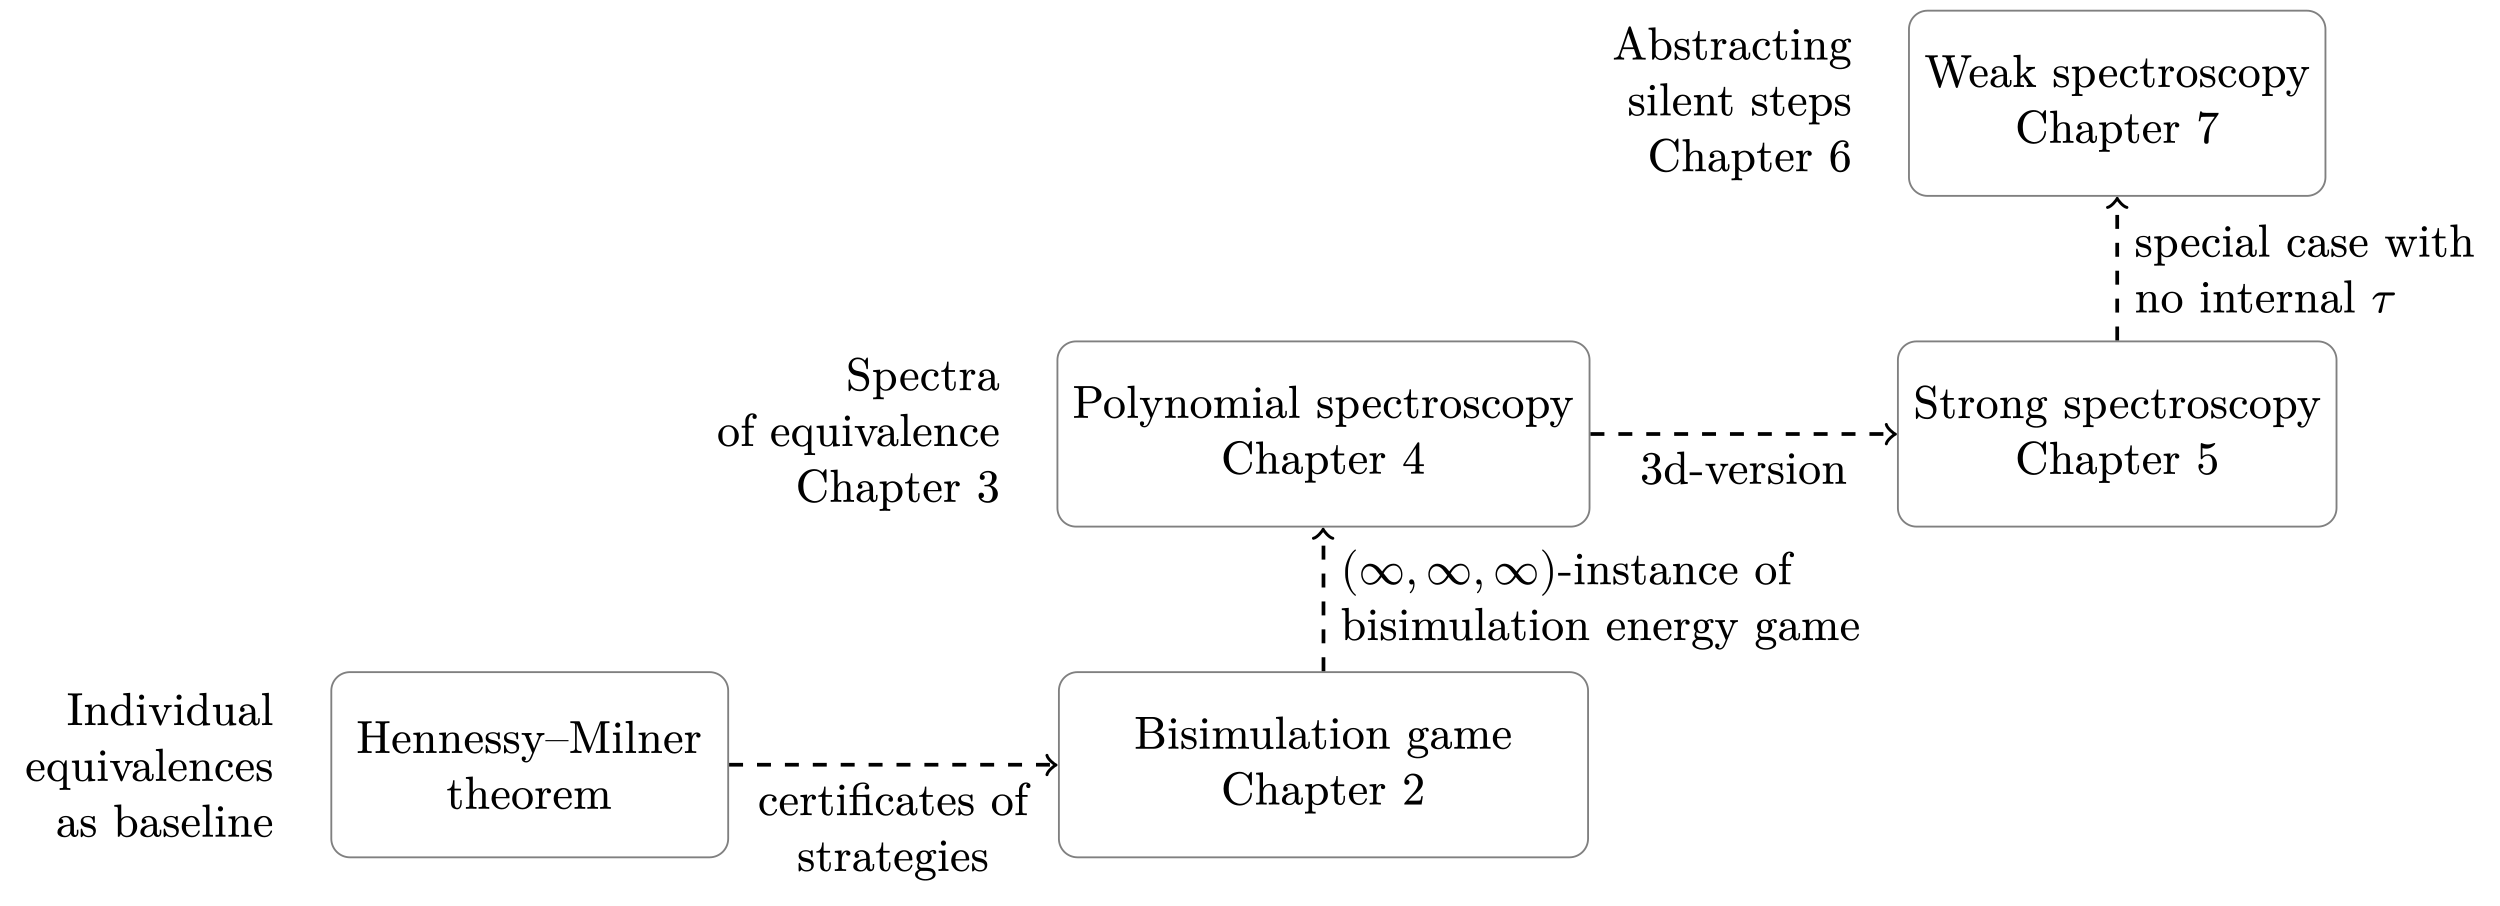 <?xml version="1.0" encoding="UTF-8"?>
<svg xmlns="http://www.w3.org/2000/svg" xmlns:xlink="http://www.w3.org/1999/xlink" width="514.27" height="186.32" viewBox="0 0 514.27 186.32">
<defs>
<g>
<g id="glyph-0-0">
<path d="M 8.703 -5.562 C 8.828 -5.953 9.141 -6.156 9.656 -6.156 L 9.656 -6.531 C 9.25 -6.5 8.953 -6.5 8.75 -6.5 L 7.578 -6.531 L 7.578 -6.172 C 8.125 -6.156 8.406 -6 8.406 -5.703 C 8.406 -5.672 8.391 -5.609 8.359 -5.516 L 6.969 -1.266 L 5.484 -5.781 C 5.484 -5.844 5.469 -5.891 5.469 -5.922 C 5.469 -6.078 5.734 -6.156 6.266 -6.156 L 6.266 -6.531 C 5.859 -6.5 5.391 -6.5 4.875 -6.5 L 3.688 -6.531 L 3.688 -6.156 C 4 -6.156 4.234 -6.141 4.328 -6.109 C 4.422 -6.078 4.484 -6 4.531 -5.859 L 4.75 -5.203 L 3.469 -1.266 L 1.969 -5.797 C 1.953 -5.844 1.953 -5.875 1.953 -5.922 C 1.953 -6.078 2.219 -6.156 2.75 -6.156 L 2.75 -6.531 C 2.344 -6.5 1.891 -6.5 1.375 -6.5 L 0.172 -6.531 L 0.172 -6.156 C 0.547 -6.156 0.766 -6.156 0.844 -6.109 C 0.922 -6.078 0.984 -5.969 1.031 -5.797 L 2.938 0 C 2.984 0.141 3.047 0.203 3.141 0.203 C 3.203 0.203 3.234 0.203 3.266 0.188 C 3.344 0.109 3.359 0.031 3.375 -0.016 L 4.906 -4.688 L 6.438 0 C 6.5 0.141 6.562 0.203 6.672 0.203 C 6.719 0.203 6.766 0.203 6.797 0.188 C 6.844 0.109 6.875 0.031 6.891 -0.016 Z M 8.703 -5.562 "/>
</g>
<g id="glyph-0-1">
<path d="M 3.969 -2.406 C 3.969 -3.5 3.328 -4.281 2.25 -4.281 C 1.688 -4.281 1.203 -4.062 0.812 -3.609 C 0.453 -3.188 0.266 -2.688 0.266 -2.109 C 0.266 -1.5 0.469 -0.984 0.875 -0.547 C 1.266 -0.109 1.766 0.109 2.359 0.109 C 2.906 0.109 3.328 -0.094 3.609 -0.453 C 3.859 -0.781 3.969 -1 3.969 -1.156 C 3.969 -1.25 3.906 -1.297 3.812 -1.297 C 3.734 -1.297 3.688 -1.25 3.656 -1.141 C 3.438 -0.516 3.031 -0.203 2.422 -0.203 C 1.984 -0.203 1.656 -0.406 1.391 -0.812 C 1.219 -1.109 1.125 -1.562 1.125 -2.172 L 3.703 -2.172 C 3.906 -2.172 3.969 -2.188 3.969 -2.406 Z M 3.125 -3.344 C 3.219 -3.016 3.266 -2.719 3.266 -2.438 L 1.125 -2.438 C 1.156 -3.062 1.312 -3.5 1.609 -3.719 C 1.844 -3.906 2.062 -4 2.25 -4 C 2.688 -4 2.969 -3.781 3.125 -3.344 Z M 3.125 -3.344 "/>
</g>
<g id="glyph-0-2">
<path d="M 4.625 -0.875 L 4.625 -1.438 L 4.312 -1.438 L 4.312 -0.875 C 4.312 -0.5 4.203 -0.312 4 -0.312 C 3.812 -0.312 3.703 -0.547 3.703 -0.734 L 3.703 -2.625 C 3.703 -2.953 3.656 -3.203 3.594 -3.375 C 3.359 -3.938 2.703 -4.281 2.031 -4.281 C 1.297 -4.281 0.578 -3.875 0.578 -3.188 C 0.578 -2.875 0.734 -2.703 1.047 -2.703 C 1.375 -2.703 1.516 -2.859 1.516 -3.172 C 1.516 -3.453 1.375 -3.609 1.078 -3.641 C 1.297 -3.875 1.609 -4 2.016 -4 C 2.609 -4 2.969 -3.469 2.969 -2.844 L 2.969 -2.531 C 2.234 -2.484 1.656 -2.359 1.266 -2.188 C 0.625 -1.891 0.312 -1.469 0.312 -0.922 C 0.312 -0.672 0.406 -0.469 0.578 -0.312 C 0.891 -0.031 1.312 0.109 1.844 0.109 C 2.406 0.109 2.812 -0.141 3.062 -0.625 C 3.125 -0.266 3.391 0.062 3.812 0.062 C 4.312 0.062 4.625 -0.344 4.625 -0.875 Z M 1.906 -0.172 C 1.469 -0.172 1.109 -0.5 1.109 -0.938 C 1.109 -1.828 2.031 -2.203 2.969 -2.25 L 2.969 -1.344 C 2.969 -0.703 2.547 -0.172 1.906 -0.172 Z M 1.906 -0.172 "/>
</g>
<g id="glyph-0-3">
<path d="M 4.031 -0.031 C 4.234 -0.031 4.516 -0.031 4.891 0 L 4.891 -0.375 C 4.656 -0.375 4.484 -0.406 4.375 -0.453 C 4.25 -0.5 4.125 -0.625 3.969 -0.844 L 2.766 -2.547 C 2.75 -2.625 2.719 -2.656 2.719 -2.625 C 2.719 -2.641 2.828 -2.719 3.016 -2.891 C 3.359 -3.188 3.609 -3.391 3.766 -3.484 C 4.062 -3.672 4.359 -3.766 4.672 -3.781 L 4.672 -4.156 C 4.469 -4.125 4.234 -4.125 3.984 -4.125 C 3.531 -4.125 3.172 -4.125 2.875 -4.156 L 2.875 -3.781 C 3.062 -3.781 3.156 -3.703 3.156 -3.578 C 3.156 -3.469 3.094 -3.359 2.969 -3.234 L 1.703 -2.141 L 1.703 -6.641 L 0.266 -6.531 L 0.266 -6.172 C 0.609 -6.172 0.828 -6.156 0.906 -6.094 C 0.969 -6.031 1 -5.891 1 -5.672 L 1 -0.75 C 1 -0.578 0.969 -0.469 0.906 -0.438 C 0.828 -0.391 0.625 -0.375 0.266 -0.375 L 0.266 0 L 1.328 -0.031 L 2.406 0 L 2.406 -0.375 C 2.047 -0.375 1.844 -0.391 1.781 -0.438 C 1.719 -0.469 1.672 -0.578 1.672 -0.75 L 1.672 -1.719 L 2.234 -2.203 L 2.375 -1.969 C 3 -1.109 3.312 -0.625 3.312 -0.547 C 3.312 -0.438 3.203 -0.375 2.969 -0.375 L 2.969 0 Z M 4.031 -0.031 "/>
</g>
<g id="glyph-0-4">
<path d="M 3.438 -1.25 C 3.438 -1.969 2.938 -2.422 1.953 -2.625 C 1.516 -2.703 1.219 -2.812 1.062 -2.922 C 0.906 -3.016 0.844 -3.172 0.844 -3.359 C 0.844 -3.812 1.172 -4.031 1.844 -4.031 C 2.5 -4.031 2.844 -3.656 2.891 -2.922 C 2.906 -2.844 2.953 -2.812 3.047 -2.812 C 3.156 -2.812 3.219 -2.891 3.219 -3.062 L 3.219 -4.016 C 3.219 -4.203 3.172 -4.281 3.062 -4.281 C 2.969 -4.281 2.828 -4.109 2.719 -4.031 C 2.484 -4.203 2.188 -4.281 1.844 -4.281 C 1 -4.281 0.312 -3.906 0.312 -3.094 C 0.312 -2.766 0.453 -2.484 0.734 -2.266 C 1.062 -1.984 1.375 -1.938 1.984 -1.828 C 2.594 -1.703 2.922 -1.422 2.922 -1 C 2.922 -0.453 2.578 -0.172 1.906 -0.172 C 1.25 -0.172 0.828 -0.609 0.641 -1.484 C 0.609 -1.609 0.562 -1.672 0.484 -1.672 C 0.375 -1.672 0.312 -1.578 0.312 -1.391 L 0.312 -0.156 C 0.312 0.016 0.359 0.109 0.453 0.109 C 0.484 0.109 0.531 0.078 0.609 0.016 C 0.781 -0.141 0.703 -0.109 0.875 -0.281 C 1.156 -0.031 1.5 0.109 1.906 0.109 C 2.812 0.109 3.438 -0.359 3.438 -1.25 Z M 3.438 -1.25 "/>
</g>
<g id="glyph-0-5">
<path d="M 2.844 0.125 C 3.438 0.125 3.953 -0.094 4.359 -0.516 C 4.766 -0.953 4.984 -1.453 4.984 -2.062 C 4.984 -2.641 4.797 -3.141 4.422 -3.562 C 4.031 -4 3.547 -4.234 2.969 -4.234 C 2.484 -4.234 2.062 -4.031 1.703 -3.656 L 1.703 -4.234 L 0.266 -4.125 L 0.266 -3.766 C 0.625 -3.766 0.828 -3.734 0.906 -3.688 C 0.969 -3.641 1 -3.516 1 -3.312 L 1 1.094 C 1 1.281 0.969 1.391 0.906 1.422 C 0.828 1.469 0.625 1.484 0.266 1.484 L 0.266 1.859 L 1.359 1.828 L 2.453 1.859 L 2.453 1.484 C 2.109 1.484 1.906 1.469 1.844 1.422 C 1.766 1.391 1.734 1.281 1.734 1.094 L 1.734 -0.422 C 1.938 -0.125 2.359 0.125 2.844 0.125 Z M 2.906 -3.906 C 3.297 -3.906 3.609 -3.688 3.844 -3.25 C 4.031 -2.875 4.125 -2.484 4.125 -2.062 C 4.125 -1.609 4.016 -1.188 3.812 -0.828 C 3.562 -0.375 3.219 -0.156 2.812 -0.156 C 2.406 -0.156 2.094 -0.344 1.859 -0.719 C 1.766 -0.844 1.734 -0.969 1.734 -1.094 L 1.734 -3.188 C 2.016 -3.672 2.406 -3.906 2.906 -3.906 Z M 2.906 -3.906 "/>
</g>
<g id="glyph-0-6">
<path d="M 2.406 -3.984 C 2.797 -3.984 3.109 -3.875 3.312 -3.688 C 3.094 -3.656 2.922 -3.453 2.922 -3.234 C 2.922 -2.922 3.078 -2.766 3.391 -2.766 C 3.703 -2.766 3.859 -2.922 3.859 -3.234 C 3.859 -3.922 3.125 -4.281 2.391 -4.281 C 1.797 -4.281 1.312 -4.078 0.922 -3.641 C 0.531 -3.188 0.328 -2.672 0.328 -2.062 C 0.328 -1.484 0.531 -0.969 0.922 -0.531 C 1.312 -0.109 1.781 0.109 2.375 0.109 C 2.844 0.109 3.219 -0.031 3.484 -0.312 C 3.703 -0.531 3.859 -0.75 3.938 -0.969 C 3.953 -1.062 3.969 -1.125 3.969 -1.156 C 3.969 -1.25 3.906 -1.281 3.812 -1.281 C 3.734 -1.281 3.688 -1.25 3.656 -1.172 C 3.453 -0.531 3.062 -0.203 2.453 -0.203 C 2.188 -0.203 1.906 -0.328 1.641 -0.578 C 1.328 -0.875 1.172 -1.375 1.172 -2.078 C 1.172 -3.047 1.547 -3.984 2.406 -3.984 Z M 2.406 -3.984 "/>
</g>
<g id="glyph-0-7">
<path d="M 3.172 -1.203 L 3.172 -1.781 L 2.875 -1.781 L 2.875 -1.219 C 2.875 -0.75 2.703 -0.203 2.281 -0.203 C 1.891 -0.203 1.688 -0.531 1.688 -1.188 L 1.688 -3.781 L 3.016 -3.781 L 3.016 -4.141 L 1.688 -4.141 L 1.688 -5.875 L 1.391 -5.875 C 1.375 -5.562 1.344 -5.281 1.281 -5.047 C 1.125 -4.406 0.75 -4.078 0.188 -4.047 L 0.188 -3.781 L 0.969 -3.781 L 0.969 -1.203 C 0.969 -0.641 1.141 -0.281 1.484 -0.094 C 1.734 0.031 1.984 0.109 2.219 0.109 C 2.844 0.109 3.172 -0.531 3.172 -1.203 Z M 3.172 -1.203 "/>
</g>
<g id="glyph-0-8">
<path d="M 3.484 -3.609 C 3.484 -3.984 3.125 -4.234 2.75 -4.234 C 2.266 -4.234 1.891 -3.938 1.641 -3.359 L 1.641 -4.234 L 0.266 -4.125 L 0.266 -3.766 C 0.609 -3.766 0.797 -3.734 0.875 -3.672 C 0.953 -3.609 1 -3.484 1 -3.266 L 1 -0.75 C 1 -0.578 0.969 -0.453 0.906 -0.422 C 0.828 -0.375 0.625 -0.359 0.266 -0.359 L 0.266 0 L 1.375 -0.031 C 1.766 -0.031 2.188 -0.031 2.594 0 L 2.594 -0.359 L 2.359 -0.359 C 2.047 -0.359 1.844 -0.391 1.781 -0.438 C 1.719 -0.484 1.688 -0.609 1.688 -0.781 L 1.688 -2.219 C 1.688 -2.625 1.766 -3 1.906 -3.312 C 2.094 -3.734 2.375 -3.938 2.75 -3.953 C 2.656 -3.859 2.594 -3.734 2.594 -3.609 C 2.594 -3.312 2.75 -3.172 3.047 -3.172 C 3.297 -3.172 3.484 -3.359 3.484 -3.609 Z M 3.484 -3.609 "/>
</g>
<g id="glyph-0-9">
<path d="M 2.375 0.109 C 2.969 0.109 3.469 -0.109 3.875 -0.531 C 4.297 -0.953 4.5 -1.453 4.5 -2.047 C 4.5 -2.656 4.297 -3.172 3.906 -3.609 C 3.5 -4.047 3 -4.281 2.391 -4.281 C 1.781 -4.281 1.297 -4.047 0.875 -3.609 C 0.469 -3.172 0.266 -2.656 0.266 -2.047 C 0.266 -1.453 0.469 -0.953 0.875 -0.531 C 1.297 -0.109 1.797 0.109 2.375 0.109 Z M 2.391 -0.203 C 1.938 -0.203 1.594 -0.406 1.344 -0.812 C 1.188 -1.078 1.125 -1.516 1.125 -2.125 C 1.125 -2.703 1.188 -3.125 1.344 -3.391 C 1.562 -3.812 1.906 -4 2.375 -4 C 2.828 -4 3.172 -3.812 3.406 -3.406 C 3.578 -3.141 3.656 -2.719 3.656 -2.125 C 3.656 -1.016 3.328 -0.203 2.391 -0.203 Z M 2.391 -0.203 "/>
</g>
<g id="glyph-0-10">
<path d="M 1.078 1.953 C 1.609 1.953 2.031 1.594 2.328 0.859 L 3.984 -3.172 C 4.141 -3.562 4.422 -3.75 4.859 -3.75 L 4.859 -4.125 C 4.547 -4.094 4.297 -4.078 4.109 -4.094 L 3.266 -4.125 L 3.266 -3.766 C 3.562 -3.75 3.703 -3.625 3.703 -3.391 C 3.703 -3.328 3.688 -3.266 3.641 -3.172 L 2.734 -0.938 L 1.719 -3.391 C 1.688 -3.469 1.672 -3.516 1.656 -3.547 C 1.656 -3.688 1.844 -3.75 2.203 -3.75 L 2.203 -4.125 L 1.125 -4.094 C 0.906 -4.078 0.578 -4.094 0.188 -4.125 L 0.188 -3.75 C 0.688 -3.75 0.812 -3.766 0.953 -3.438 L 2.359 -0.016 L 2.125 0.531 C 1.859 1.141 1.688 1.672 1.078 1.672 C 0.953 1.672 0.828 1.641 0.734 1.562 C 0.953 1.516 1.047 1.375 1.047 1.141 C 1.047 0.859 0.906 0.719 0.609 0.719 C 0.328 0.719 0.188 0.859 0.188 1.156 C 0.188 1.625 0.609 1.953 1.078 1.953 Z M 1.078 1.953 "/>
</g>
<g id="glyph-0-11">
<path d="M 6.359 -4.234 L 6.359 -6.469 C 6.359 -6.656 6.312 -6.734 6.219 -6.734 C 6.156 -6.734 6.094 -6.688 6.031 -6.609 L 5.578 -5.953 C 5.297 -6.25 4.984 -6.453 4.656 -6.594 C 4.406 -6.688 4.141 -6.734 3.859 -6.734 C 2.922 -6.734 2.125 -6.406 1.484 -5.719 C 0.844 -5.031 0.531 -4.219 0.531 -3.266 C 0.531 -2.328 0.844 -1.516 1.484 -0.828 C 2.125 -0.141 2.922 0.203 3.859 0.203 C 4.531 0.203 5.125 -0.031 5.625 -0.5 C 6.125 -0.984 6.359 -1.562 6.359 -2.234 C 6.359 -2.375 6.297 -2.438 6.203 -2.438 C 6.094 -2.438 6.047 -2.406 6.047 -2.312 C 6.047 -2.297 6.047 -2.281 6.047 -2.25 C 5.984 -1.109 5.156 -0.156 3.969 -0.156 C 3.609 -0.156 3.266 -0.266 2.891 -0.453 C 2.016 -0.922 1.594 -1.844 1.594 -3.266 C 1.594 -4.594 2.062 -5.625 2.891 -6.078 C 3.266 -6.266 3.609 -6.375 3.953 -6.375 C 5.141 -6.375 5.828 -5.281 5.984 -4.156 C 6 -4.031 6.062 -3.969 6.172 -3.969 C 6.359 -3.969 6.359 -4.047 6.359 -4.234 Z M 6.359 -4.234 "/>
</g>
<g id="glyph-0-12">
<path d="M 3 -3.969 C 3.438 -3.969 3.656 -3.641 3.656 -2.953 L 3.656 -0.75 C 3.656 -0.578 3.625 -0.453 3.562 -0.422 C 3.484 -0.375 3.281 -0.375 2.922 -0.375 L 2.922 0 L 4.031 -0.031 L 5.109 0 L 5.109 -0.375 C 4.812 -0.375 4.609 -0.375 4.516 -0.406 C 4.422 -0.438 4.375 -0.5 4.375 -0.609 L 4.375 -2.422 C 4.375 -2.875 4.375 -3.188 4.344 -3.375 C 4.25 -3.953 3.812 -4.25 3.062 -4.25 C 2.484 -4.25 2.031 -3.984 1.734 -3.453 L 1.734 -6.641 L 0.312 -6.531 L 0.312 -6.172 C 0.656 -6.172 0.859 -6.141 0.938 -6.078 C 1.016 -6.031 1.047 -5.891 1.047 -5.672 L 1.047 -0.75 C 1.047 -0.578 1 -0.453 0.938 -0.422 C 0.875 -0.375 0.656 -0.375 0.312 -0.375 L 0.312 0 L 1.406 -0.031 L 2.5 0 L 2.5 -0.375 C 2.141 -0.375 1.938 -0.375 1.875 -0.422 C 1.812 -0.453 1.766 -0.578 1.766 -0.75 L 1.766 -2.5 C 1.766 -3.266 2.25 -3.969 3 -3.969 Z M 3 -3.969 "/>
</g>
<g id="glyph-0-13">
<path d="M 4.547 -5.781 C 4.609 -5.859 4.641 -5.984 4.641 -6.156 L 2.328 -6.156 C 1.656 -6.156 1.297 -6.203 1.219 -6.281 C 1.188 -6.312 1.172 -6.375 1.141 -6.469 L 0.844 -6.469 L 0.531 -4.438 L 0.844 -4.438 C 0.938 -4.969 1.016 -5.266 1.078 -5.312 C 1.094 -5.328 1.391 -5.359 1.953 -5.359 L 3.828 -5.359 L 2.828 -3.922 C 2.047 -2.828 1.656 -1.641 1.656 -0.344 C 1.656 0.031 1.812 0.203 2.125 0.203 C 2.453 0.203 2.594 0.031 2.594 -0.344 L 2.594 -0.828 C 2.594 -2.281 2.828 -3.344 3.281 -3.984 Z M 4.547 -5.781 "/>
</g>
<g id="glyph-0-14">
<path d="M 2.406 -6.391 C 3.438 -6.391 4.031 -5.75 4.203 -4.453 C 4.219 -4.359 4.281 -4.312 4.359 -4.312 C 4.469 -4.312 4.516 -4.406 4.516 -4.578 L 4.516 -6.469 C 4.516 -6.656 4.469 -6.734 4.375 -6.734 C 4.328 -6.734 4.266 -6.688 4.203 -6.594 L 3.906 -6.094 C 3.484 -6.5 3.094 -6.734 2.406 -6.734 C 1.359 -6.734 0.531 -5.906 0.531 -4.875 C 0.531 -3.984 1.109 -3.344 1.781 -3.094 L 3.031 -2.797 C 3.672 -2.625 4.094 -2.188 4.094 -1.469 C 4.094 -0.75 3.594 -0.156 2.875 -0.156 C 1.625 -0.156 0.891 -0.875 0.844 -2.078 C 0.844 -2.172 0.797 -2.219 0.703 -2.219 C 0.594 -2.219 0.531 -2.125 0.531 -1.953 L 0.531 -0.062 C 0.531 0.125 0.578 0.203 0.672 0.203 C 0.734 0.203 0.797 0.156 0.844 0.062 L 1.156 -0.438 C 1.562 0 2.141 0.203 2.891 0.203 C 3.438 0.203 3.875 0.016 4.234 -0.375 C 4.594 -0.781 4.766 -1.25 4.766 -1.797 C 4.766 -2.25 4.641 -2.656 4.375 -3.031 C 4.125 -3.406 3.766 -3.641 3.344 -3.734 L 2.125 -4.031 C 1.625 -4.156 1.219 -4.594 1.219 -5.203 C 1.219 -5.875 1.734 -6.391 2.406 -6.391 Z M 2.406 -6.391 "/>
</g>
<g id="glyph-0-15">
<path d="M 3 -3.953 C 3.438 -3.953 3.656 -3.609 3.656 -2.938 L 3.656 -0.75 C 3.656 -0.578 3.625 -0.453 3.562 -0.422 C 3.484 -0.375 3.281 -0.359 2.922 -0.359 L 2.922 0 L 4.031 -0.031 L 5.109 0 L 5.109 -0.359 C 4.812 -0.359 4.609 -0.375 4.516 -0.406 C 4.422 -0.438 4.375 -0.5 4.375 -0.609 L 4.375 -2.406 C 4.375 -2.844 4.375 -3.172 4.344 -3.344 C 4.25 -3.938 3.812 -4.234 3.062 -4.234 C 2.453 -4.234 2.016 -3.938 1.719 -3.359 L 1.719 -4.234 L 0.312 -4.125 L 0.312 -3.766 C 0.656 -3.766 0.859 -3.734 0.938 -3.672 C 1.016 -3.609 1.047 -3.484 1.047 -3.266 L 1.047 -0.75 C 1.047 -0.578 1 -0.453 0.938 -0.422 C 0.875 -0.375 0.656 -0.359 0.312 -0.359 L 0.312 0 L 1.406 -0.031 L 2.5 0 L 2.5 -0.359 C 2.141 -0.359 1.938 -0.375 1.875 -0.422 C 1.812 -0.453 1.766 -0.578 1.766 -0.75 L 1.766 -2.484 C 1.766 -3.25 2.25 -3.953 3 -3.953 Z M 3 -3.953 "/>
</g>
<g id="glyph-0-16">
<path d="M 4.125 -4.328 C 3.766 -4.328 3.422 -4.188 3.125 -3.906 C 2.828 -4.125 2.5 -4.234 2.125 -4.234 C 1.312 -4.234 0.562 -3.609 0.562 -2.812 C 0.562 -2.406 0.703 -2.078 1 -1.844 C 0.812 -1.609 0.719 -1.344 0.719 -1.047 C 0.719 -0.688 0.844 -0.406 1.078 -0.234 C 0.672 -0.094 0.266 0.25 0.266 0.734 C 0.266 1.141 0.531 1.469 1.062 1.703 C 1.469 1.891 1.906 1.969 2.375 1.969 C 2.875 1.969 3.312 1.891 3.719 1.703 C 4.25 1.469 4.5 1.141 4.5 0.719 C 4.5 0.203 4.297 -0.156 3.875 -0.406 C 3.438 -0.641 2.938 -0.672 2.234 -0.672 C 1.812 -0.672 1.594 -0.672 1.547 -0.672 C 1.266 -0.719 1.078 -0.969 1.078 -1.266 C 1.078 -1.422 1.125 -1.547 1.203 -1.656 C 1.469 -1.484 1.781 -1.391 2.125 -1.391 C 2.953 -1.391 3.688 -2 3.688 -2.797 C 3.688 -3.172 3.562 -3.484 3.312 -3.719 C 3.562 -3.938 3.812 -4.047 4.094 -4.047 C 4.047 -4 4.016 -3.922 4.016 -3.828 C 4.016 -3.609 4.125 -3.516 4.328 -3.516 C 4.531 -3.516 4.641 -3.609 4.641 -3.828 C 4.641 -4.125 4.406 -4.328 4.125 -4.328 Z M 2.125 -3.938 C 2.656 -3.938 2.906 -3.562 2.906 -2.812 C 2.906 -2.062 2.656 -1.672 2.125 -1.672 C 1.609 -1.672 1.344 -2.047 1.344 -2.797 C 1.344 -3.562 1.609 -3.938 2.125 -3.938 Z M 1.562 -0.031 L 2.125 -0.031 C 2.625 -0.031 3.016 -0.016 3.328 0.062 C 3.734 0.141 3.938 0.375 3.938 0.734 C 3.938 1.047 3.75 1.281 3.359 1.469 C 3.062 1.609 2.75 1.672 2.391 1.672 C 2.047 1.672 1.719 1.609 1.422 1.469 C 1.016 1.281 0.828 1.047 0.828 0.734 C 0.828 0.328 1.172 -0.031 1.562 -0.031 Z M 1.562 -0.031 "/>
</g>
<g id="glyph-0-17">
<path d="M 1.125 -3.016 C 1.172 -3.016 1.234 -3.047 1.281 -3.125 C 1.562 -3.547 1.953 -3.766 2.453 -3.766 C 2.797 -3.766 3.047 -3.562 3.219 -3.172 C 3.328 -2.922 3.391 -2.531 3.391 -2 C 3.391 -1.391 3.312 -0.969 3.172 -0.734 C 2.922 -0.328 2.594 -0.141 2.188 -0.141 C 1.547 -0.141 1.047 -0.594 0.875 -1.094 C 0.906 -1.078 0.922 -1.094 0.953 -1.094 C 1.25 -1.094 1.484 -1.312 1.484 -1.594 C 1.484 -1.891 1.25 -2.094 0.953 -2.094 C 0.625 -2.094 0.484 -1.906 0.484 -1.562 C 0.484 -0.609 1.25 0.203 2.203 0.203 C 2.797 0.203 3.297 0 3.688 -0.422 C 4.094 -0.844 4.297 -1.344 4.297 -1.938 C 4.297 -2.484 4.125 -2.969 3.812 -3.375 C 3.453 -3.828 3.016 -4.047 2.484 -4.047 C 2.031 -4.047 1.641 -3.906 1.312 -3.609 L 1.312 -5.312 C 1.578 -5.234 1.828 -5.203 2.078 -5.203 C 2.531 -5.203 2.906 -5.312 3.234 -5.531 C 3.531 -5.703 3.734 -5.891 3.844 -6.062 C 3.906 -6.141 3.938 -6.203 3.938 -6.219 C 3.938 -6.328 3.875 -6.375 3.781 -6.375 C 3.266 -6.172 2.812 -6.062 2.453 -6.062 C 2.016 -6.062 1.609 -6.156 1.219 -6.328 C 1.172 -6.344 1.125 -6.359 1.094 -6.359 C 1 -6.359 0.953 -6.266 0.953 -6.094 L 0.953 -3.297 C 0.953 -3.094 0.953 -3.016 1.125 -3.016 Z M 1.125 -3.016 "/>
</g>
<g id="glyph-0-18">
<path d="M 3.781 -2.984 C 4.328 -2.984 4.812 -3.141 5.234 -3.438 C 5.734 -3.781 5.969 -4.219 5.969 -4.734 C 5.969 -5.281 5.719 -5.734 5.219 -6.078 C 4.781 -6.375 4.281 -6.531 3.703 -6.531 L 0.328 -6.531 L 0.328 -6.156 L 0.609 -6.156 C 0.938 -6.156 1.141 -6.125 1.203 -6.078 C 1.266 -6.031 1.312 -5.922 1.312 -5.75 L 1.312 -0.781 C 1.312 -0.609 1.266 -0.484 1.203 -0.438 C 1.141 -0.391 0.938 -0.375 0.609 -0.375 L 0.328 -0.375 L 0.328 0 C 0.578 -0.016 1.062 -0.031 1.766 -0.031 C 2.469 -0.031 2.938 -0.016 3.188 0 L 3.188 -0.375 L 2.922 -0.375 C 2.594 -0.375 2.391 -0.391 2.328 -0.438 C 2.25 -0.484 2.219 -0.609 2.219 -0.781 L 2.219 -2.984 Z M 2.625 -6.156 L 3.469 -6.156 C 3.734 -6.156 3.984 -6.125 4.172 -6.047 C 4.719 -5.859 4.922 -5.453 4.922 -4.734 C 4.922 -4.469 4.891 -4.234 4.812 -4.047 C 4.656 -3.562 4.141 -3.312 3.469 -3.312 L 2.188 -3.312 L 2.188 -5.828 C 2.188 -6.172 2.25 -6.156 2.625 -6.156 Z M 2.625 -6.156 "/>
</g>
<g id="glyph-0-19">
<path d="M 1.375 -0.031 L 2.438 0 L 2.438 -0.375 C 2.094 -0.375 1.891 -0.375 1.812 -0.422 C 1.75 -0.453 1.719 -0.578 1.719 -0.75 L 1.719 -6.641 L 0.312 -6.531 L 0.312 -6.172 C 0.656 -6.172 0.859 -6.141 0.922 -6.078 C 1 -6.031 1.031 -5.891 1.031 -5.672 L 1.031 -0.75 C 1.031 -0.578 1 -0.453 0.922 -0.422 C 0.859 -0.375 0.656 -0.375 0.312 -0.375 L 0.312 0 Z M 1.375 -0.031 "/>
</g>
<g id="glyph-0-20">
<path d="M 3.016 -3.953 C 3.453 -3.953 3.672 -3.609 3.672 -2.938 L 3.672 -0.75 C 3.672 -0.578 3.641 -0.453 3.578 -0.422 C 3.516 -0.375 3.297 -0.359 2.938 -0.359 L 2.938 0 L 4.047 -0.031 L 5.141 0 L 5.141 -0.359 C 4.797 -0.359 4.578 -0.375 4.516 -0.422 C 4.453 -0.453 4.406 -0.578 4.406 -0.75 L 4.406 -2.484 C 4.406 -3.234 4.906 -3.953 5.641 -3.953 C 6.094 -3.953 6.312 -3.609 6.312 -2.938 L 6.312 -0.75 C 6.312 -0.578 6.266 -0.453 6.203 -0.422 C 6.141 -0.375 5.922 -0.359 5.562 -0.359 L 5.562 0 L 6.672 -0.031 L 7.781 0 L 7.781 -0.359 C 7.469 -0.359 7.281 -0.375 7.188 -0.406 C 7.078 -0.438 7.031 -0.5 7.031 -0.609 L 7.031 -2.406 C 7.031 -2.844 7.016 -3.172 6.984 -3.344 C 6.891 -3.938 6.469 -4.234 5.703 -4.234 C 5.109 -4.234 4.656 -3.953 4.344 -3.391 C 4.219 -3.953 3.797 -4.234 3.078 -4.234 C 2.484 -4.234 2.016 -3.938 1.719 -3.359 L 1.719 -4.234 L 0.312 -4.125 L 0.312 -3.766 C 0.656 -3.766 0.859 -3.734 0.938 -3.672 C 1.016 -3.609 1.047 -3.484 1.047 -3.266 L 1.047 -0.75 C 1.047 -0.578 1 -0.453 0.938 -0.422 C 0.875 -0.375 0.656 -0.359 0.312 -0.359 L 0.312 0 L 1.422 -0.031 L 2.516 0 L 2.516 -0.359 C 2.156 -0.359 1.938 -0.375 1.875 -0.422 C 1.812 -0.453 1.766 -0.578 1.766 -0.75 L 1.766 -2.484 C 1.766 -3.25 2.281 -3.953 3.016 -3.953 Z M 3.016 -3.953 "/>
</g>
<g id="glyph-0-21">
<path d="M 1.859 -5.75 C 1.859 -6.031 1.609 -6.281 1.328 -6.281 C 1.047 -6.281 0.797 -6.031 0.797 -5.75 C 0.797 -5.453 1.031 -5.203 1.312 -5.203 C 1.609 -5.203 1.859 -5.453 1.859 -5.75 Z M 1.375 -0.031 L 2.359 0 L 2.359 -0.375 C 2.047 -0.375 1.859 -0.391 1.797 -0.438 C 1.734 -0.469 1.719 -0.578 1.719 -0.75 L 1.719 -4.25 L 0.359 -4.141 L 0.359 -3.781 C 0.672 -3.781 0.875 -3.75 0.938 -3.703 C 1 -3.656 1.031 -3.516 1.031 -3.297 L 1.031 -0.75 C 1.031 -0.578 1 -0.453 0.938 -0.422 C 0.875 -0.375 0.656 -0.375 0.312 -0.375 L 0.312 0 Z M 1.375 -0.031 "/>
</g>
<g id="glyph-0-22">
<path d="M 3.375 -6.469 C 3.297 -6.469 3.219 -6.422 3.156 -6.344 L 0.266 -1.906 L 0.266 -1.562 L 2.766 -1.562 L 2.766 -0.781 C 2.766 -0.609 2.719 -0.484 2.656 -0.438 C 2.594 -0.391 2.406 -0.375 2.094 -0.375 L 1.859 -0.375 L 1.859 0 C 2.125 -0.016 2.578 -0.031 3.172 -0.031 C 3.766 -0.031 4.203 -0.016 4.469 0 L 4.469 -0.375 L 4.234 -0.375 C 3.922 -0.375 3.734 -0.391 3.672 -0.438 C 3.609 -0.484 3.562 -0.609 3.562 -0.781 L 3.562 -1.562 L 4.5 -1.562 L 4.5 -1.938 L 3.562 -1.938 L 3.562 -6.312 C 3.562 -6.406 3.5 -6.469 3.375 -6.469 Z M 2.828 -5.281 L 2.828 -1.938 L 0.641 -1.938 Z M 2.828 -5.281 "/>
</g>
<g id="glyph-0-23">
<path d="M 4.578 -3.422 C 5.234 -3.594 5.969 -4.125 5.969 -4.891 C 5.969 -5.406 5.734 -5.797 5.25 -6.125 C 4.844 -6.391 4.359 -6.531 3.828 -6.531 L 0.344 -6.531 L 0.344 -6.156 L 0.609 -6.156 C 0.953 -6.156 1.141 -6.141 1.219 -6.094 C 1.281 -6.047 1.312 -5.922 1.312 -5.75 L 1.312 -0.781 C 1.312 -0.609 1.281 -0.5 1.219 -0.453 C 1.141 -0.406 0.953 -0.375 0.609 -0.375 L 0.344 -0.375 L 0.344 0 L 4.078 0 C 4.625 0 5.109 -0.156 5.531 -0.453 C 6 -0.797 6.219 -1.234 6.219 -1.766 C 6.219 -2.656 5.391 -3.266 4.578 -3.422 Z M 4.984 -4.891 C 4.984 -4.094 4.312 -3.531 3.516 -3.531 L 2.188 -3.531 L 2.188 -5.828 C 2.188 -6.172 2.234 -6.156 2.594 -6.156 L 3.766 -6.156 C 4.469 -6.156 4.984 -5.609 4.984 -4.891 Z M 5.203 -1.781 L 5.203 -1.531 C 5.188 -1.312 5.062 -1.062 4.812 -0.797 C 4.578 -0.516 4.234 -0.375 3.781 -0.375 L 2.594 -0.375 C 2.234 -0.375 2.188 -0.359 2.188 -0.703 L 2.188 -3.25 L 3.906 -3.25 C 4.688 -3.25 5.203 -2.578 5.203 -1.781 Z M 5.203 -1.781 "/>
</g>
<g id="glyph-0-24">
<path d="M 2.547 -0.172 C 1.891 -0.172 1.766 -0.453 1.766 -1.078 L 1.766 -4.234 L 0.312 -4.125 L 0.312 -3.766 C 0.672 -3.766 0.906 -3.719 0.953 -3.656 C 1.016 -3.578 1.047 -3.344 1.047 -2.922 L 1.047 -1.516 C 1.047 -1.141 1.078 -0.859 1.141 -0.641 C 1.281 -0.141 1.812 0.109 2.5 0.109 C 3.016 0.109 3.406 -0.141 3.688 -0.625 L 3.688 0.109 L 5.109 0 L 5.109 -0.359 C 4.766 -0.359 4.578 -0.375 4.5 -0.438 C 4.422 -0.5 4.375 -0.625 4.375 -0.844 L 4.375 -4.234 L 2.922 -4.125 L 2.922 -3.766 C 3.266 -3.766 3.469 -3.734 3.531 -3.672 C 3.609 -3.609 3.656 -3.484 3.656 -3.266 L 3.656 -1.594 C 3.656 -0.844 3.25 -0.172 2.547 -0.172 Z M 2.547 -0.172 "/>
</g>
<g id="glyph-0-25">
<path d="M 2.266 -6.375 C 1.781 -6.375 1.375 -6.203 1.016 -5.859 C 0.656 -5.516 0.484 -5.109 0.484 -4.625 C 0.484 -4.297 0.719 -4.047 1.016 -4.047 C 1.297 -4.047 1.547 -4.297 1.547 -4.594 C 1.547 -4.906 1.312 -5.125 1 -5.125 C 0.969 -5.125 0.953 -5.125 0.938 -5.109 C 1.125 -5.578 1.547 -6 2.141 -6 C 2.922 -6 3.359 -5.312 3.359 -4.5 C 3.359 -3.859 3.047 -3.172 2.391 -2.438 L 0.594 -0.406 C 0.469 -0.266 0.484 -0.281 0.484 0 L 4.031 0 L 4.297 -1.719 L 3.984 -1.719 C 3.906 -1.234 3.844 -0.953 3.781 -0.875 C 3.734 -0.828 3.453 -0.797 2.922 -0.797 L 1.328 -0.797 L 2.25 -1.719 C 2.906 -2.328 3.734 -2.984 4 -3.484 C 4.203 -3.828 4.297 -4.156 4.297 -4.5 C 4.297 -5.625 3.406 -6.375 2.266 -6.375 Z M 2.266 -6.375 "/>
</g>
<g id="glyph-0-26">
<path d="M 5.406 -0.031 C 6.125 -0.031 6.594 -0.016 6.844 0 L 6.844 -0.375 L 6.578 -0.375 C 6.25 -0.375 6.047 -0.391 5.969 -0.438 C 5.906 -0.484 5.875 -0.609 5.875 -0.781 L 5.875 -5.75 C 5.875 -5.922 5.906 -6.031 5.969 -6.078 C 6.047 -6.125 6.25 -6.156 6.578 -6.156 L 6.844 -6.156 L 6.844 -6.531 C 6.594 -6.516 6.125 -6.5 5.422 -6.5 C 4.703 -6.5 4.234 -6.516 3.984 -6.531 L 3.984 -6.156 L 4.25 -6.156 C 4.578 -6.156 4.781 -6.125 4.844 -6.078 C 4.922 -6.031 4.953 -5.922 4.953 -5.75 L 4.953 -3.578 L 2.203 -3.578 L 2.203 -5.75 C 2.203 -5.922 2.25 -6.031 2.312 -6.078 C 2.375 -6.125 2.578 -6.156 2.922 -6.156 L 3.172 -6.156 L 3.172 -6.531 C 2.938 -6.516 2.453 -6.5 1.75 -6.5 C 1.047 -6.5 0.562 -6.516 0.312 -6.531 L 0.312 -6.156 L 0.578 -6.156 C 0.922 -6.156 1.125 -6.125 1.188 -6.078 C 1.25 -6.031 1.297 -5.922 1.297 -5.75 L 1.297 -0.781 C 1.297 -0.609 1.25 -0.484 1.188 -0.438 C 1.125 -0.391 0.922 -0.375 0.578 -0.375 L 0.312 -0.375 L 0.312 0 C 0.562 -0.016 1.047 -0.031 1.734 -0.031 C 2.453 -0.031 2.938 -0.016 3.172 0 L 3.172 -0.375 L 2.922 -0.375 C 2.578 -0.375 2.375 -0.391 2.312 -0.438 C 2.25 -0.484 2.203 -0.609 2.203 -0.781 L 2.203 -3.219 L 4.953 -3.219 L 4.953 -0.781 C 4.953 -0.609 4.922 -0.484 4.844 -0.438 C 4.781 -0.391 4.578 -0.375 4.25 -0.375 L 3.984 -0.375 L 3.984 0 C 4.234 -0.016 4.703 -0.031 5.406 -0.031 Z M 5.406 -0.031 "/>
</g>
<g id="glyph-0-27">
<path d="M 0 -2.422 L 4.766 -2.422 L 4.766 -2.656 L 0 -2.656 Z M 0 -2.422 "/>
</g>
<g id="glyph-0-28">
<path d="M 1.672 -1.031 L 1.672 -5.953 L 3.891 -0.234 C 3.953 -0.078 4.031 0 4.109 0 C 4.203 0 4.266 -0.062 4.328 -0.203 L 6.594 -6.031 L 6.594 -0.781 C 6.594 -0.609 6.547 -0.484 6.484 -0.438 C 6.422 -0.391 6.219 -0.375 5.875 -0.375 L 5.609 -0.375 L 5.609 0 C 5.875 -0.016 6.344 -0.031 7.016 -0.031 C 7.672 -0.031 8.141 -0.016 8.406 0 L 8.406 -0.375 L 8.141 -0.375 C 7.797 -0.375 7.609 -0.391 7.531 -0.438 C 7.469 -0.484 7.438 -0.609 7.438 -0.781 L 7.438 -5.75 C 7.438 -5.922 7.469 -6.031 7.531 -6.078 C 7.609 -6.125 7.797 -6.156 8.141 -6.156 L 8.406 -6.156 L 8.406 -6.531 L 6.766 -6.531 C 6.516 -6.531 6.5 -6.516 6.422 -6.328 L 4.375 -1.094 L 2.359 -6.297 C 2.281 -6.5 2.25 -6.531 1.984 -6.531 L 0.359 -6.531 L 0.359 -6.156 L 0.625 -6.156 C 0.953 -6.156 1.156 -6.125 1.219 -6.078 C 1.297 -6.031 1.328 -5.922 1.328 -5.75 L 1.328 -1.031 C 1.328 -0.875 1.297 -0.734 1.219 -0.609 C 1.109 -0.453 0.828 -0.375 0.359 -0.375 L 0.359 0 L 1.5 -0.031 L 2.656 0 L 2.656 -0.375 C 1.953 -0.375 1.672 -0.484 1.672 -1.031 Z M 1.672 -1.031 "/>
</g>
<g id="glyph-0-29">
<path d="M 3.016 -6.453 C 3.344 -6.453 3.578 -6.375 3.75 -6.219 C 3.484 -6.172 3.359 -6.031 3.359 -5.75 C 3.359 -5.484 3.547 -5.281 3.812 -5.281 C 4.078 -5.281 4.281 -5.484 4.281 -5.75 C 4.281 -6.375 3.703 -6.734 3.031 -6.734 C 2.719 -6.734 2.406 -6.688 2.109 -6.578 C 1.562 -6.391 1 -5.906 1 -5.188 L 1 -4.156 L 0.266 -4.156 L 0.266 -3.781 L 1 -3.781 L 1 -0.75 C 1 -0.578 0.969 -0.453 0.906 -0.422 C 0.828 -0.375 0.625 -0.375 0.266 -0.375 L 0.266 0 L 1.344 -0.031 L 2.422 0 L 2.422 -0.375 C 2.078 -0.375 1.859 -0.375 1.797 -0.422 C 1.734 -0.453 1.703 -0.578 1.703 -0.75 L 1.703 -3.781 L 3.141 -3.781 C 3.531 -3.781 3.609 -3.703 3.609 -3.312 L 3.609 -0.75 C 3.609 -0.578 3.562 -0.453 3.5 -0.422 C 3.438 -0.375 3.234 -0.375 2.875 -0.375 L 2.875 0 L 3.953 -0.031 L 5.047 0 L 5.047 -0.375 C 4.688 -0.375 4.469 -0.375 4.406 -0.422 C 4.344 -0.453 4.297 -0.578 4.297 -0.75 L 4.297 -4.266 L 3.078 -4.172 C 2.828 -4.156 2.75 -4.156 2.75 -4.156 L 1.672 -4.156 L 1.672 -5.188 C 1.672 -5.938 2.266 -6.453 3.016 -6.453 Z M 3.016 -6.453 "/>
</g>
<g id="glyph-0-30">
<path d="M 2.531 -6.734 C 1.688 -6.734 1.047 -6.047 1.047 -5.203 L 1.047 -4.156 L 0.312 -4.156 L 0.312 -3.781 L 1.047 -3.781 L 1.047 -0.75 C 1.047 -0.578 1.016 -0.453 0.953 -0.422 C 0.891 -0.375 0.672 -0.375 0.328 -0.375 L 0.328 0 L 1.422 -0.031 C 1.828 -0.031 2.234 -0.031 2.656 0 L 2.656 -0.375 L 2.422 -0.375 C 2.109 -0.375 1.906 -0.391 1.844 -0.438 C 1.766 -0.484 1.734 -0.609 1.734 -0.781 L 1.734 -3.781 L 2.812 -3.781 L 2.812 -4.156 L 1.719 -4.156 L 1.719 -5.219 C 1.719 -5.781 2.016 -6.453 2.531 -6.453 C 2.609 -6.453 2.672 -6.438 2.75 -6.422 C 2.594 -6.344 2.531 -6.219 2.531 -6.031 C 2.531 -5.734 2.672 -5.578 2.969 -5.578 C 3.266 -5.578 3.406 -5.734 3.406 -6.047 C 3.406 -6.469 2.969 -6.734 2.531 -6.734 Z M 2.531 -6.734 "/>
</g>
<g id="glyph-0-31">
<path d="M 0.109 -1.781 L 2.641 -1.781 L 2.641 -2.344 L 0.109 -2.344 Z M 0.109 -1.781 "/>
</g>
<g id="glyph-0-32">
<path d="M 2.844 0.109 C 3.438 0.109 3.953 -0.109 4.359 -0.531 C 4.766 -0.969 4.984 -1.469 4.984 -2.078 C 4.984 -2.656 4.797 -3.172 4.406 -3.609 C 4 -4.031 3.531 -4.25 2.938 -4.25 C 2.484 -4.25 2.062 -4.078 1.703 -3.703 L 1.703 -6.641 L 0.266 -6.531 L 0.266 -6.172 C 0.609 -6.172 0.828 -6.141 0.906 -6.078 C 0.969 -6.031 1 -5.891 1 -5.672 L 1 0 L 1.297 0 L 1.609 -0.547 C 1.922 -0.109 2.328 0.109 2.844 0.109 Z M 2.812 -0.188 C 2.422 -0.188 2.094 -0.359 1.859 -0.734 C 1.766 -0.859 1.734 -1 1.734 -1.125 L 1.734 -3.062 C 1.734 -3.188 1.766 -3.297 1.828 -3.391 C 2.109 -3.781 2.453 -3.969 2.906 -3.969 C 3.297 -3.969 3.609 -3.781 3.859 -3.391 C 4.031 -3.094 4.125 -2.672 4.125 -2.078 C 4.125 -1.047 3.766 -0.188 2.812 -0.188 Z M 2.812 -0.188 "/>
</g>
<g id="glyph-0-33">
<path d="M 2.891 -3.375 C 3.531 -3.609 4.125 -4.219 4.125 -5.031 C 4.125 -5.438 3.922 -5.781 3.531 -6.031 C 3.188 -6.25 2.797 -6.375 2.359 -6.375 C 1.922 -6.375 1.547 -6.25 1.219 -6.031 C 0.844 -5.781 0.656 -5.453 0.656 -5.047 C 0.656 -4.734 0.859 -4.516 1.172 -4.516 C 1.469 -4.516 1.688 -4.734 1.688 -5.047 C 1.688 -5.359 1.5 -5.531 1.141 -5.547 C 1.391 -5.875 1.781 -6.047 2.312 -6.047 C 2.891 -6.047 3.172 -5.719 3.172 -5.047 C 3.172 -4.641 3.094 -4.297 2.953 -4.031 C 2.703 -3.562 2.344 -3.484 1.75 -3.484 C 1.641 -3.469 1.578 -3.406 1.578 -3.328 C 1.578 -3.188 1.641 -3.188 1.844 -3.188 L 2.25 -3.188 C 2.969 -3.188 3.328 -2.672 3.328 -1.656 C 3.328 -0.844 3.031 -0.141 2.297 -0.141 C 1.688 -0.141 1.219 -0.344 0.953 -0.766 C 1.281 -0.75 1.531 -1 1.531 -1.328 C 1.531 -1.656 1.297 -1.891 0.969 -1.891 C 0.594 -1.891 0.406 -1.703 0.406 -1.312 C 0.406 -0.844 0.609 -0.469 1.031 -0.172 C 1.406 0.094 1.844 0.203 2.328 0.203 C 2.875 0.203 3.344 0.031 3.766 -0.312 C 4.172 -0.672 4.375 -1.125 4.375 -1.656 C 4.375 -2.547 3.656 -3.172 2.891 -3.375 Z M 2.891 -3.375 "/>
</g>
<g id="glyph-0-34">
<path d="M 3.578 0.109 L 5.047 0 L 5.047 -0.359 C 4.688 -0.359 4.5 -0.375 4.422 -0.438 C 4.344 -0.5 4.297 -0.641 4.297 -0.859 L 4.297 -6.641 L 2.875 -6.531 L 2.875 -6.172 C 3.219 -6.172 3.422 -6.141 3.5 -6.078 C 3.578 -6.031 3.609 -5.891 3.609 -5.672 L 3.609 -3.734 C 3.297 -4.078 2.922 -4.25 2.453 -4.25 C 1.859 -4.25 1.359 -4.047 0.953 -3.609 C 0.531 -3.188 0.328 -2.672 0.328 -2.062 C 0.328 -1.484 0.516 -0.969 0.906 -0.547 C 1.297 -0.109 1.781 0.109 2.359 0.109 C 2.844 0.109 3.266 -0.078 3.578 -0.453 Z M 2.5 -3.969 C 2.906 -3.969 3.234 -3.781 3.484 -3.422 C 3.547 -3.312 3.578 -3.219 3.578 -3.094 L 3.578 -1.156 C 3.578 -1.031 3.547 -0.922 3.484 -0.828 C 3.219 -0.391 2.844 -0.188 2.406 -0.188 C 2.016 -0.188 1.688 -0.375 1.438 -0.766 C 1.266 -1.047 1.188 -1.484 1.188 -2.062 C 1.188 -3.094 1.547 -3.969 2.5 -3.969 Z M 2.5 -3.969 "/>
</g>
<g id="glyph-0-35">
<path d="M 3.703 -3.391 C 3.703 -3.344 3.688 -3.266 3.656 -3.172 L 2.734 -0.875 L 1.719 -3.406 C 1.672 -3.484 1.656 -3.531 1.656 -3.547 C 1.656 -3.688 1.844 -3.766 2.203 -3.766 L 2.203 -4.125 L 1.125 -4.094 C 0.906 -4.078 0.578 -4.094 0.188 -4.125 L 0.188 -3.766 C 0.719 -3.766 0.797 -3.781 0.938 -3.438 L 2.297 -0.094 C 2.344 0.031 2.422 0.109 2.531 0.109 C 2.625 0.109 2.703 0.031 2.75 -0.094 L 3.984 -3.141 C 4.031 -3.25 4.062 -3.344 4.109 -3.406 C 4.25 -3.641 4.5 -3.766 4.859 -3.766 L 4.859 -4.125 C 4.547 -4.094 4.297 -4.078 4.109 -4.094 L 3.266 -4.125 L 3.266 -3.766 C 3.531 -3.75 3.703 -3.641 3.703 -3.391 Z M 3.703 -3.391 "/>
</g>
<g id="glyph-0-36">
<path d="M 5.922 -3.172 C 6.062 -3.547 6.328 -3.75 6.719 -3.766 L 6.719 -4.125 C 6.422 -4.094 6.172 -4.078 6 -4.094 L 5.078 -4.125 L 5.078 -3.766 C 5.438 -3.75 5.625 -3.609 5.625 -3.344 C 5.625 -3.297 5.609 -3.234 5.578 -3.156 L 4.75 -0.844 L 3.859 -3.375 C 3.828 -3.469 3.812 -3.516 3.812 -3.531 C 3.812 -3.688 4 -3.766 4.375 -3.766 L 4.375 -4.125 L 3.344 -4.094 C 3.156 -4.078 2.859 -4.094 2.469 -4.125 L 2.469 -3.766 C 2.797 -3.766 3 -3.703 3.062 -3.625 C 3.094 -3.594 3.172 -3.438 3.281 -3.141 L 2.5 -0.969 L 1.641 -3.391 C 1.609 -3.469 1.594 -3.516 1.594 -3.531 C 1.594 -3.688 1.781 -3.766 2.156 -3.766 L 2.156 -4.125 L 1.094 -4.094 L 0.172 -4.125 L 0.172 -3.766 C 0.641 -3.766 0.766 -3.766 0.875 -3.453 L 2.062 -0.125 C 2.125 0.031 2.203 0.109 2.297 0.109 C 2.406 0.109 2.484 0.031 2.531 -0.109 L 3.438 -2.672 L 4.375 -0.094 C 4.422 0.031 4.5 0.109 4.594 0.109 C 4.672 0.094 4.75 0.031 4.812 -0.094 Z M 5.922 -3.172 "/>
</g>
<g id="glyph-0-37">
<path d="M 1.719 -0.031 C 2.453 -0.031 2.938 -0.016 3.188 0 L 3.188 -0.375 L 2.906 -0.375 C 2.562 -0.375 2.359 -0.391 2.281 -0.438 C 2.219 -0.484 2.188 -0.609 2.188 -0.781 L 2.188 -5.75 C 2.188 -5.922 2.219 -6.031 2.281 -6.078 C 2.359 -6.125 2.562 -6.156 2.906 -6.156 L 3.188 -6.156 L 3.188 -6.531 C 2.938 -6.516 2.453 -6.5 1.734 -6.5 C 1 -6.5 0.5 -6.516 0.266 -6.531 L 0.266 -6.156 L 0.547 -6.156 C 0.891 -6.156 1.094 -6.125 1.172 -6.078 C 1.234 -6.031 1.266 -5.922 1.266 -5.75 L 1.266 -0.781 C 1.266 -0.609 1.234 -0.484 1.172 -0.438 C 1.094 -0.391 0.891 -0.375 0.547 -0.375 L 0.266 -0.375 L 0.266 0 C 0.5 -0.016 1 -0.031 1.719 -0.031 Z M 1.719 -0.031 "/>
</g>
<g id="glyph-0-38">
<path d="M 2.438 -4.234 C 1.844 -4.234 1.344 -4 0.938 -3.578 C 0.531 -3.141 0.328 -2.641 0.328 -2.047 C 0.328 -1.469 0.531 -0.953 0.922 -0.531 C 1.312 -0.094 1.781 0.125 2.375 0.125 C 2.844 0.125 3.234 -0.078 3.578 -0.484 L 3.578 1.094 C 3.578 1.281 3.547 1.391 3.484 1.438 C 3.406 1.469 3.203 1.484 2.844 1.484 L 2.844 1.859 L 3.938 1.828 L 5.047 1.859 L 5.047 1.484 C 4.688 1.484 4.469 1.469 4.406 1.438 C 4.344 1.391 4.297 1.281 4.297 1.094 L 4.297 -4.234 L 4.031 -4.234 L 3.703 -3.422 C 3.484 -3.828 3.062 -4.234 2.438 -4.234 Z M 2.406 -0.156 C 2.016 -0.156 1.688 -0.375 1.469 -0.844 C 1.281 -1.203 1.188 -1.609 1.188 -2.047 C 1.188 -2.5 1.297 -2.891 1.5 -3.266 C 1.75 -3.688 2.078 -3.906 2.5 -3.906 C 3.125 -3.906 3.609 -3.266 3.609 -2.625 L 3.609 -1.297 C 3.609 -0.719 2.969 -0.156 2.406 -0.156 Z M 2.406 -0.156 "/>
</g>
<g id="glyph-0-39">
<path d="M 5.578 -0.031 L 6.859 0 L 6.859 -0.375 L 6.641 -0.375 C 6.406 -0.375 6.25 -0.375 6.172 -0.406 C 6.031 -0.453 5.938 -0.547 5.875 -0.719 L 3.828 -6.641 C 3.797 -6.766 3.734 -6.844 3.578 -6.844 C 3.469 -6.844 3.375 -6.781 3.328 -6.641 L 1.375 -0.969 C 1.234 -0.578 0.875 -0.375 0.312 -0.359 L 0.312 0 L 1.312 -0.031 L 2.422 0 L 2.422 -0.375 C 1.953 -0.375 1.719 -0.516 1.719 -0.812 C 1.719 -0.875 1.734 -0.922 1.734 -0.938 L 2.172 -2.156 L 4.453 -2.156 L 4.938 -0.734 C 4.953 -0.672 4.969 -0.641 4.969 -0.609 C 4.969 -0.453 4.703 -0.375 4.172 -0.375 L 4.172 0 C 4.578 -0.031 5.047 -0.031 5.578 -0.031 Z M 3.297 -5.438 L 4.312 -2.531 L 2.297 -2.531 Z M 3.297 -5.438 "/>
</g>
<g id="glyph-0-40">
<path d="M 3.656 -4.812 C 3.984 -4.812 4.125 -4.984 4.125 -5.312 C 4.125 -6 3.609 -6.375 2.906 -6.375 C 2.109 -6.375 1.484 -6 1.016 -5.234 C 0.609 -4.594 0.406 -3.859 0.406 -3.016 C 0.406 -1.812 0.625 -0.953 1.078 -0.453 C 1.453 -0.016 1.891 0.203 2.406 0.203 C 2.984 0.203 3.469 -0.016 3.828 -0.453 C 4.188 -0.875 4.375 -1.375 4.375 -1.953 C 4.375 -2.547 4.203 -3.047 3.859 -3.453 C 3.484 -3.891 3.016 -4.125 2.453 -4.125 C 1.953 -4.125 1.578 -3.844 1.312 -3.312 L 1.312 -3.359 C 1.312 -4.453 1.594 -5.359 2.156 -5.781 C 2.406 -5.969 2.672 -6.047 2.922 -6.047 C 3.266 -6.047 3.516 -5.953 3.688 -5.75 C 3.359 -5.75 3.188 -5.578 3.188 -5.281 C 3.188 -5.016 3.391 -4.812 3.656 -4.812 Z M 3.297 -3.25 C 3.391 -3.031 3.453 -2.594 3.453 -1.969 C 3.453 -1.344 3.406 -0.938 3.297 -0.734 C 3.109 -0.328 2.812 -0.141 2.406 -0.141 C 2.125 -0.141 1.906 -0.234 1.766 -0.422 C 1.641 -0.578 1.547 -0.703 1.516 -0.812 C 1.391 -1.109 1.344 -1.562 1.344 -2.172 C 1.344 -2.438 1.375 -2.703 1.438 -2.938 C 1.562 -3.391 1.922 -3.812 2.453 -3.812 C 2.828 -3.812 3.109 -3.625 3.297 -3.25 Z M 3.297 -3.25 "/>
</g>
<g id="glyph-1-0">
<path d="M 3.047 2.375 C 3.125 2.375 3.172 2.328 3.172 2.234 C 3.172 2.203 3.156 2.172 3.125 2.125 C 2.625 1.75 2.234 1.125 1.938 0.25 C 1.672 -0.5 1.547 -1.25 1.547 -1.984 L 1.547 -2.797 C 1.547 -3.531 1.672 -4.281 1.938 -5.031 C 2.234 -5.906 2.625 -6.531 3.125 -6.906 C 3.156 -6.938 3.172 -6.984 3.172 -7.016 C 3.172 -7.109 3.125 -7.156 3.047 -7.156 C 3.031 -7.156 3 -7.141 2.969 -7.125 C 2.406 -6.688 1.922 -6.031 1.531 -5.156 C 1.156 -4.328 0.969 -3.547 0.969 -2.797 L 0.969 -1.984 C 0.969 -1.234 1.156 -0.453 1.531 0.375 C 1.922 1.25 2.406 1.906 2.969 2.344 C 3 2.359 3.031 2.375 3.047 2.375 Z M 3.047 2.375 "/>
</g>
<g id="glyph-1-1">
<path d="M 7.156 0.109 C 7.719 0.109 8.172 -0.125 8.531 -0.578 C 8.859 -1 9.016 -1.484 9.016 -2.062 C 9.016 -2.625 8.859 -3.125 8.547 -3.547 C 8.188 -4 7.734 -4.234 7.188 -4.234 C 6.547 -4.234 5.969 -3.984 5.516 -3.484 C 5.234 -3.172 5.016 -2.891 4.844 -2.656 C 4.438 -3.141 4.156 -3.453 4.031 -3.562 C 3.516 -4 2.969 -4.234 2.391 -4.234 C 1.844 -4.234 1.375 -4 1.016 -3.547 C 0.703 -3.125 0.531 -2.625 0.531 -2.062 C 0.531 -1.484 0.703 -1 1.016 -0.578 C 1.375 -0.125 1.812 0.109 2.359 0.109 C 3.016 0.109 3.578 -0.141 4.047 -0.641 C 4.328 -0.953 4.547 -1.219 4.703 -1.469 C 5.109 -0.969 5.391 -0.672 5.531 -0.547 C 6.047 -0.109 6.594 0.109 7.156 0.109 Z M 8.734 -2.062 C 8.734 -1.797 8.719 -1.609 8.688 -1.484 C 8.641 -1.312 8.516 -1.125 8.312 -0.906 C 8.031 -0.578 7.703 -0.422 7.312 -0.422 C 6.906 -0.422 6.5 -0.641 6.094 -1.078 C 5.656 -1.609 5.344 -2 5.141 -2.266 C 5.75 -3.328 6.453 -3.859 7.266 -3.859 C 8.141 -3.859 8.734 -3 8.734 -2.062 Z M 0.828 -2.062 C 0.828 -2.484 0.953 -2.859 1.219 -3.188 C 1.484 -3.531 1.828 -3.703 2.234 -3.703 C 2.656 -3.703 3.047 -3.484 3.469 -3.047 C 3.891 -2.516 4.203 -2.125 4.406 -1.859 C 3.812 -0.797 3.094 -0.266 2.297 -0.266 C 1.406 -0.266 0.828 -1.125 0.828 -2.062 Z M 0.828 -2.062 "/>
</g>
<g id="glyph-1-2">
<path d="M 1.328 -1.016 C 1.016 -1.016 0.828 -0.781 0.828 -0.484 C 0.828 -0.188 1.047 0.047 1.328 0.047 C 1.469 0.047 1.578 0.016 1.656 -0.078 L 1.672 0 C 1.672 0.609 1.469 1.125 1.078 1.531 C 1 1.609 0.969 1.656 0.969 1.703 C 0.969 1.797 1 1.844 1.094 1.844 C 1.172 1.844 1.297 1.734 1.453 1.516 C 1.781 1.047 1.938 0.547 1.938 0 C 1.938 -0.5 1.766 -1.016 1.328 -1.016 Z M 1.328 -1.016 "/>
</g>
<g id="glyph-1-3">
<path d="M 0.75 2.344 C 1.312 1.906 1.797 1.25 2.188 0.375 C 2.562 -0.453 2.75 -1.234 2.75 -1.984 L 2.75 -2.797 C 2.75 -3.547 2.562 -4.328 2.188 -5.156 C 1.797 -6.031 1.312 -6.688 0.75 -7.125 C 0.719 -7.141 0.688 -7.156 0.672 -7.156 C 0.594 -7.156 0.547 -7.109 0.547 -7.016 C 0.547 -6.984 0.562 -6.938 0.594 -6.906 C 1.094 -6.531 1.484 -5.906 1.781 -5.031 C 2.047 -4.281 2.188 -3.531 2.188 -2.797 L 2.188 -1.984 C 2.188 -1.25 2.047 -0.5 1.781 0.25 C 1.484 1.125 1.094 1.75 0.594 2.125 C 0.562 2.172 0.547 2.203 0.547 2.234 C 0.547 2.328 0.594 2.375 0.672 2.375 C 0.688 2.375 0.719 2.359 0.75 2.344 Z M 0.75 2.344 "/>
</g>
<g id="glyph-1-4">
<path d="M 4.469 -4.125 L 1.844 -4.125 C 1.328 -4.125 0.875 -3.797 0.453 -3.156 C 0.328 -2.969 0.266 -2.844 0.266 -2.797 C 0.281 -2.719 0.297 -2.672 0.406 -2.672 C 0.484 -2.672 0.531 -2.703 0.594 -2.797 C 0.906 -3.266 1.281 -3.5 1.75 -3.5 L 2.484 -3.5 L 1.578 -0.531 C 1.516 -0.328 1.484 -0.203 1.484 -0.172 C 1.484 0.016 1.594 0.109 1.781 0.109 C 1.891 0.109 1.984 0.094 2.047 0.031 C 2.172 -0.094 2.188 -0.109 2.219 -0.312 L 2.844 -3.5 L 4.391 -3.5 C 4.719 -3.5 4.891 -3.609 4.891 -3.859 C 4.891 -4.078 4.719 -4.125 4.469 -4.125 Z M 4.469 -4.125 "/>
</g>
</g>
</defs>
<path fill="none" stroke-width="0.399" stroke-linecap="butt" stroke-linejoin="miter" stroke="rgb(50%, 50%, 50%)" stroke-opacity="1" stroke-miterlimit="10" d="M 40.636 19.844 L -40.636 19.844 C -42.836 19.844 -44.622 18.058 -44.622 15.858 L -44.622 -15.858 C -44.622 -18.059 -42.836 -19.844 -40.636 -19.844 L 40.636 -19.844 C 42.836 -19.844 44.622 -18.059 44.622 -15.858 L 44.622 15.858 C 44.622 18.058 42.836 19.844 40.636 19.844 Z M 40.636 19.844 " transform="matrix(0.96, 0, 0, -0.96, 435.527, 21.246)"/>
<g fill="rgb(0%, 0%, 0%)" fill-opacity="1">
<use xlink:href="#glyph-0-0" x="395.861" y="17.897"/>
</g>
<g fill="rgb(0%, 0%, 0%)" fill-opacity="1">
<use xlink:href="#glyph-0-1" x="404.903" y="17.897"/>
<use xlink:href="#glyph-0-2" x="409.151" y="17.897"/>
<use xlink:href="#glyph-0-3" x="413.936" y="17.897"/>
</g>
<g fill="rgb(0%, 0%, 0%)" fill-opacity="1">
<use xlink:href="#glyph-0-4" x="422.164" y="17.897"/>
<use xlink:href="#glyph-0-5" x="425.934" y="17.897"/>
</g>
<g fill="rgb(0%, 0%, 0%)" fill-opacity="1">
<use xlink:href="#glyph-0-1" x="431.522" y="17.897"/>
<use xlink:href="#glyph-0-6" x="435.77" y="17.897"/>
<use xlink:href="#glyph-0-7" x="440.019" y="17.897"/>
<use xlink:href="#glyph-0-8" x="443.741" y="17.897"/>
<use xlink:href="#glyph-0-9" x="447.492" y="17.897"/>
<use xlink:href="#glyph-0-4" x="452.276" y="17.897"/>
<use xlink:href="#glyph-0-6" x="456.046" y="17.897"/>
<use xlink:href="#glyph-0-9" x="460.294" y="17.897"/>
<use xlink:href="#glyph-0-5" x="465.078" y="17.897"/>
</g>
<g fill="rgb(0%, 0%, 0%)" fill-opacity="1">
<use xlink:href="#glyph-0-10" x="470.14" y="17.897"/>
</g>
<g fill="rgb(0%, 0%, 0%)" fill-opacity="1">
<use xlink:href="#glyph-0-11" x="414.514" y="29.379"/>
<use xlink:href="#glyph-0-12" x="421.423" y="29.379"/>
<use xlink:href="#glyph-0-2" x="426.743" y="29.379"/>
<use xlink:href="#glyph-0-5" x="431.527" y="29.379"/>
<use xlink:href="#glyph-0-7" x="436.847" y="29.379"/>
<use xlink:href="#glyph-0-1" x="440.569" y="29.379"/>
<use xlink:href="#glyph-0-8" x="444.817" y="29.379"/>
</g>
<g fill="rgb(0%, 0%, 0%)" fill-opacity="1">
<use xlink:href="#glyph-0-13" x="451.745" y="29.379"/>
</g>
<path fill="none" stroke-width="0.399" stroke-linecap="butt" stroke-linejoin="miter" stroke="rgb(50%, 50%, 50%)" stroke-opacity="1" stroke-miterlimit="10" d="M 43.007 -51.023 L -43.007 -51.023 C -45.207 -51.023 -46.993 -52.809 -46.993 -55.009 L -46.993 -86.726 C -46.993 -88.926 -45.207 -90.711 -43.007 -90.711 L 43.007 -90.711 C 45.207 -90.711 46.993 -88.926 46.993 -86.726 L 46.993 -55.009 C 46.993 -52.809 45.207 -51.023 43.007 -51.023 Z M 43.007 -51.023 " transform="matrix(0.96, 0, 0, -0.96, 435.527, 21.246)"/>
<g fill="rgb(0%, 0%, 0%)" fill-opacity="1">
<use xlink:href="#glyph-0-14" x="393.584" y="86.012"/>
<use xlink:href="#glyph-0-7" x="398.904" y="86.012"/>
<use xlink:href="#glyph-0-8" x="402.626" y="86.012"/>
<use xlink:href="#glyph-0-9" x="406.377" y="86.012"/>
<use xlink:href="#glyph-0-15" x="411.161" y="86.012"/>
<use xlink:href="#glyph-0-16" x="416.481" y="86.012"/>
</g>
<g fill="rgb(0%, 0%, 0%)" fill-opacity="1">
<use xlink:href="#glyph-0-4" x="424.442" y="86.012"/>
<use xlink:href="#glyph-0-5" x="428.212" y="86.012"/>
</g>
<g fill="rgb(0%, 0%, 0%)" fill-opacity="1">
<use xlink:href="#glyph-0-1" x="433.799" y="86.012"/>
<use xlink:href="#glyph-0-6" x="438.048" y="86.012"/>
<use xlink:href="#glyph-0-7" x="442.296" y="86.012"/>
<use xlink:href="#glyph-0-8" x="446.018" y="86.012"/>
<use xlink:href="#glyph-0-9" x="449.769" y="86.012"/>
<use xlink:href="#glyph-0-4" x="454.553" y="86.012"/>
<use xlink:href="#glyph-0-6" x="458.323" y="86.012"/>
<use xlink:href="#glyph-0-9" x="462.571" y="86.012"/>
<use xlink:href="#glyph-0-5" x="467.355" y="86.012"/>
</g>
<g fill="rgb(0%, 0%, 0%)" fill-opacity="1">
<use xlink:href="#glyph-0-10" x="472.417" y="86.012"/>
</g>
<g fill="rgb(0%, 0%, 0%)" fill-opacity="1">
<use xlink:href="#glyph-0-11" x="414.514" y="97.494"/>
<use xlink:href="#glyph-0-12" x="421.423" y="97.494"/>
<use xlink:href="#glyph-0-2" x="426.743" y="97.494"/>
<use xlink:href="#glyph-0-5" x="431.527" y="97.494"/>
<use xlink:href="#glyph-0-7" x="436.847" y="97.494"/>
<use xlink:href="#glyph-0-1" x="440.569" y="97.494"/>
<use xlink:href="#glyph-0-8" x="444.817" y="97.494"/>
</g>
<g fill="rgb(0%, 0%, 0%)" fill-opacity="1">
<use xlink:href="#glyph-0-17" x="451.754" y="97.494"/>
</g>
<path fill="none" stroke-width="0.399" stroke-linecap="butt" stroke-linejoin="miter" stroke="rgb(50%, 50%, 50%)" stroke-opacity="1" stroke-miterlimit="10" d="M -117.055 -51.023 L -223.104 -51.023 C -225.308 -51.023 -227.09 -52.809 -227.09 -55.009 L -227.09 -86.726 C -227.09 -88.926 -225.308 -90.711 -223.104 -90.711 L -117.055 -90.711 C -114.855 -90.711 -113.069 -88.926 -113.069 -86.726 L -113.069 -55.009 C -113.069 -52.809 -114.855 -51.023 -117.055 -51.023 Z M -117.055 -51.023 " transform="matrix(0.96, 0, 0, -0.96, 435.527, 21.246)"/>
<g fill="rgb(0%, 0%, 0%)" fill-opacity="1">
<use xlink:href="#glyph-0-18" x="220.614" y="85.959"/>
</g>
<g fill="rgb(0%, 0%, 0%)" fill-opacity="1">
<use xlink:href="#glyph-0-9" x="226.862" y="85.959"/>
<use xlink:href="#glyph-0-19" x="231.646" y="85.959"/>
<use xlink:href="#glyph-0-10" x="234.306" y="85.959"/>
<use xlink:href="#glyph-0-15" x="239.359" y="85.959"/>
<use xlink:href="#glyph-0-9" x="244.678" y="85.959"/>
<use xlink:href="#glyph-0-20" x="249.463" y="85.959"/>
<use xlink:href="#glyph-0-21" x="257.433" y="85.959"/>
<use xlink:href="#glyph-0-2" x="260.093" y="85.959"/>
<use xlink:href="#glyph-0-19" x="264.877" y="85.959"/>
</g>
<g fill="rgb(0%, 0%, 0%)" fill-opacity="1">
<use xlink:href="#glyph-0-4" x="270.714" y="85.959"/>
<use xlink:href="#glyph-0-5" x="274.484" y="85.959"/>
</g>
<g fill="rgb(0%, 0%, 0%)" fill-opacity="1">
<use xlink:href="#glyph-0-1" x="280.072" y="85.959"/>
<use xlink:href="#glyph-0-6" x="284.32" y="85.959"/>
<use xlink:href="#glyph-0-7" x="288.568" y="85.959"/>
<use xlink:href="#glyph-0-8" x="292.29" y="85.959"/>
<use xlink:href="#glyph-0-9" x="296.041" y="85.959"/>
<use xlink:href="#glyph-0-4" x="300.825" y="85.959"/>
<use xlink:href="#glyph-0-6" x="304.595" y="85.959"/>
<use xlink:href="#glyph-0-9" x="308.843" y="85.959"/>
<use xlink:href="#glyph-0-5" x="313.627" y="85.959"/>
</g>
<g fill="rgb(0%, 0%, 0%)" fill-opacity="1">
<use xlink:href="#glyph-0-10" x="318.689" y="85.959"/>
</g>
<g fill="rgb(0%, 0%, 0%)" fill-opacity="1">
<use xlink:href="#glyph-0-11" x="251.165" y="97.441"/>
<use xlink:href="#glyph-0-12" x="258.074" y="97.441"/>
<use xlink:href="#glyph-0-2" x="263.393" y="97.441"/>
<use xlink:href="#glyph-0-5" x="268.178" y="97.441"/>
<use xlink:href="#glyph-0-7" x="273.498" y="97.441"/>
<use xlink:href="#glyph-0-1" x="277.22" y="97.441"/>
<use xlink:href="#glyph-0-8" x="281.468" y="97.441"/>
</g>
<g fill="rgb(0%, 0%, 0%)" fill-opacity="1">
<use xlink:href="#glyph-0-22" x="288.405" y="97.441"/>
</g>
<path fill="none" stroke-width="0.399" stroke-linecap="butt" stroke-linejoin="miter" stroke="rgb(50%, 50%, 50%)" stroke-opacity="1" stroke-miterlimit="10" d="M -117.372 -121.891 L -222.791 -121.891 C -224.991 -121.891 -226.773 -123.676 -226.773 -125.877 L -226.773 -157.593 C -226.773 -159.793 -224.991 -161.575 -222.791 -161.575 L -117.372 -161.575 C -115.172 -161.575 -113.386 -159.793 -113.386 -157.593 L -113.386 -125.877 C -113.386 -123.676 -115.172 -121.891 -117.372 -121.891 Z M -117.372 -121.891 " transform="matrix(0.96, 0, 0, -0.96, 435.527, 21.246)"/>
<g fill="rgb(0%, 0%, 0%)" fill-opacity="1">
<use xlink:href="#glyph-0-23" x="233.282" y="154.021"/>
<use xlink:href="#glyph-0-21" x="240.057" y="154.021"/>
<use xlink:href="#glyph-0-4" x="242.717" y="154.021"/>
<use xlink:href="#glyph-0-21" x="246.486" y="154.021"/>
<use xlink:href="#glyph-0-20" x="249.146" y="154.021"/>
</g>
<g fill="rgb(0%, 0%, 0%)" fill-opacity="1">
<use xlink:href="#glyph-0-24" x="256.849" y="154.021"/>
<use xlink:href="#glyph-0-19" x="262.169" y="154.021"/>
<use xlink:href="#glyph-0-2" x="264.829" y="154.021"/>
<use xlink:href="#glyph-0-7" x="269.613" y="154.021"/>
<use xlink:href="#glyph-0-21" x="273.335" y="154.021"/>
<use xlink:href="#glyph-0-9" x="275.995" y="154.021"/>
<use xlink:href="#glyph-0-15" x="280.779" y="154.021"/>
</g>
<g fill="rgb(0%, 0%, 0%)" fill-opacity="1">
<use xlink:href="#glyph-0-16" x="289.276" y="154.021"/>
<use xlink:href="#glyph-0-2" x="294.06" y="154.021"/>
<use xlink:href="#glyph-0-20" x="298.844" y="154.021"/>
<use xlink:href="#glyph-0-1" x="306.814" y="154.021"/>
</g>
<g fill="rgb(0%, 0%, 0%)" fill-opacity="1">
<use xlink:href="#glyph-0-11" x="251.165" y="165.503"/>
<use xlink:href="#glyph-0-12" x="258.074" y="165.503"/>
<use xlink:href="#glyph-0-2" x="263.393" y="165.503"/>
<use xlink:href="#glyph-0-5" x="268.178" y="165.503"/>
<use xlink:href="#glyph-0-7" x="273.498" y="165.503"/>
<use xlink:href="#glyph-0-1" x="277.22" y="165.503"/>
<use xlink:href="#glyph-0-8" x="281.468" y="165.503"/>
</g>
<g fill="rgb(0%, 0%, 0%)" fill-opacity="1">
<use xlink:href="#glyph-0-25" x="288.395" y="165.503"/>
</g>
<path fill="none" stroke-width="0.399" stroke-linecap="butt" stroke-linejoin="miter" stroke="rgb(50%, 50%, 50%)" stroke-opacity="1" stroke-miterlimit="10" d="M -301.626 -121.891 L -378.696 -121.891 C -380.896 -121.891 -382.682 -123.676 -382.682 -125.877 L -382.682 -157.593 C -382.682 -159.793 -380.896 -161.575 -378.696 -161.575 L -301.626 -161.575 C -299.426 -161.575 -297.64 -159.793 -297.64 -157.593 L -297.64 -125.877 C -297.64 -123.676 -299.426 -121.891 -301.626 -121.891 Z M -301.626 -121.891 " transform="matrix(0.96, 0, 0, -0.96, 435.527, 21.246)"/>
<g fill="rgb(0%, 0%, 0%)" fill-opacity="1">
<use xlink:href="#glyph-0-26" x="73.278" y="154.897"/>
<use xlink:href="#glyph-0-1" x="80.454" y="154.897"/>
<use xlink:href="#glyph-0-15" x="84.703" y="154.897"/>
<use xlink:href="#glyph-0-15" x="90.023" y="154.897"/>
<use xlink:href="#glyph-0-1" x="95.343" y="154.897"/>
<use xlink:href="#glyph-0-4" x="99.591" y="154.897"/>
<use xlink:href="#glyph-0-4" x="103.361" y="154.897"/>
<use xlink:href="#glyph-0-10" x="107.131" y="154.897"/>
<use xlink:href="#glyph-0-27" x="112.183" y="154.897"/>
<use xlink:href="#glyph-0-28" x="116.967" y="154.897"/>
<use xlink:href="#glyph-0-21" x="125.741" y="154.897"/>
<use xlink:href="#glyph-0-19" x="128.401" y="154.897"/>
<use xlink:href="#glyph-0-15" x="131.061" y="154.897"/>
<use xlink:href="#glyph-0-1" x="136.381" y="154.897"/>
<use xlink:href="#glyph-0-8" x="140.629" y="154.897"/>
</g>
<g fill="rgb(0%, 0%, 0%)" fill-opacity="1">
<use xlink:href="#glyph-0-7" x="91.807" y="166.379"/>
<use xlink:href="#glyph-0-12" x="95.529" y="166.379"/>
<use xlink:href="#glyph-0-1" x="100.849" y="166.379"/>
<use xlink:href="#glyph-0-9" x="105.097" y="166.379"/>
<use xlink:href="#glyph-0-8" x="109.881" y="166.379"/>
<use xlink:href="#glyph-0-1" x="113.632" y="166.379"/>
<use xlink:href="#glyph-0-20" x="117.88" y="166.379"/>
</g>
<path fill="none" stroke-width="0.797" stroke-linecap="butt" stroke-linejoin="miter" stroke="rgb(0%, 0%, 0%)" stroke-opacity="1" stroke-dasharray="2.989 2.989" stroke-miterlimit="10" d="M -297.441 -141.735 L -227.68 -141.735 " transform="matrix(0.96, 0, 0, -0.96, 435.527, 21.246)"/>
<path fill="none" stroke-width="0.638" stroke-linecap="round" stroke-linejoin="round" stroke="rgb(0%, 0%, 0%)" stroke-opacity="1" stroke-miterlimit="10" d="M -1.552 2.073 C -1.426 1.297 0.002 0.129 0.388 -0.001 C 0.002 -0.131 -1.426 -1.294 -1.552 -2.071 " transform="matrix(0.96, 0, 0, -0.96, 216.858, 157.37)"/>
<g fill="rgb(0%, 0%, 0%)" fill-opacity="1">
<use xlink:href="#glyph-0-6" x="155.887" y="167.688"/>
<use xlink:href="#glyph-0-1" x="160.135" y="167.688"/>
<use xlink:href="#glyph-0-8" x="164.383" y="167.688"/>
<use xlink:href="#glyph-0-7" x="168.134" y="167.688"/>
<use xlink:href="#glyph-0-21" x="171.856" y="167.688"/>
<use xlink:href="#glyph-0-29" x="174.516" y="167.688"/>
<use xlink:href="#glyph-0-6" x="179.836" y="167.688"/>
<use xlink:href="#glyph-0-2" x="184.084" y="167.688"/>
<use xlink:href="#glyph-0-7" x="188.869" y="167.688"/>
<use xlink:href="#glyph-0-1" x="192.591" y="167.688"/>
<use xlink:href="#glyph-0-4" x="196.839" y="167.688"/>
</g>
<g fill="rgb(0%, 0%, 0%)" fill-opacity="1">
<use xlink:href="#glyph-0-9" x="203.786" y="167.688"/>
<use xlink:href="#glyph-0-30" x="208.57" y="167.688"/>
</g>
<g fill="rgb(0%, 0%, 0%)" fill-opacity="1">
<use xlink:href="#glyph-0-4" x="163.967" y="179.17"/>
<use xlink:href="#glyph-0-7" x="167.737" y="179.17"/>
<use xlink:href="#glyph-0-8" x="171.459" y="179.17"/>
<use xlink:href="#glyph-0-2" x="175.209" y="179.17"/>
<use xlink:href="#glyph-0-7" x="179.994" y="179.17"/>
<use xlink:href="#glyph-0-1" x="183.716" y="179.17"/>
<use xlink:href="#glyph-0-16" x="187.964" y="179.17"/>
<use xlink:href="#glyph-0-21" x="192.748" y="179.17"/>
<use xlink:href="#glyph-0-1" x="195.408" y="179.17"/>
<use xlink:href="#glyph-0-4" x="199.656" y="179.17"/>
</g>
<path fill="none" stroke-width="0.797" stroke-linecap="butt" stroke-linejoin="miter" stroke="rgb(0%, 0%, 0%)" stroke-opacity="1" stroke-dasharray="2.989 2.989" stroke-miterlimit="10" d="M -170.079 -121.692 L -170.079 -91.614 " transform="matrix(0.96, 0, 0, -0.96, 435.527, 21.246)"/>
<path fill="none" stroke-width="0.638" stroke-linecap="round" stroke-linejoin="round" stroke="rgb(0%, 0%, 0%)" stroke-opacity="1" stroke-miterlimit="10" d="M -1.556 2.073 C -1.426 1.296 0.002 0.129 0.388 -0.001 C 0.002 -0.128 -1.426 -1.295 -1.556 -2.072 " transform="matrix(0, -0.96, -0.96, 0, 272.178, 109.236)"/>
<g fill="rgb(0%, 0%, 0%)" fill-opacity="1">
<use xlink:href="#glyph-1-0" x="275.75" y="120.191"/>
<use xlink:href="#glyph-1-1" x="279.472" y="120.191"/>
<use xlink:href="#glyph-1-2" x="289.04" y="120.191"/>
</g>
<g fill="rgb(0%, 0%, 0%)" fill-opacity="1">
<use xlink:href="#glyph-1-1" x="293.289" y="120.191"/>
<use xlink:href="#glyph-1-2" x="302.857" y="120.191"/>
</g>
<g fill="rgb(0%, 0%, 0%)" fill-opacity="1">
<use xlink:href="#glyph-1-1" x="307.115" y="120.191"/>
<use xlink:href="#glyph-1-3" x="316.683" y="120.191"/>
</g>
<g fill="rgb(0%, 0%, 0%)" fill-opacity="1">
<use xlink:href="#glyph-0-31" x="320.409" y="120.191"/>
<use xlink:href="#glyph-0-21" x="323.595" y="120.191"/>
<use xlink:href="#glyph-0-15" x="326.255" y="120.191"/>
<use xlink:href="#glyph-0-4" x="331.575" y="120.191"/>
<use xlink:href="#glyph-0-7" x="335.345" y="120.191"/>
<use xlink:href="#glyph-0-2" x="339.067" y="120.191"/>
<use xlink:href="#glyph-0-15" x="343.851" y="120.191"/>
<use xlink:href="#glyph-0-6" x="349.171" y="120.191"/>
<use xlink:href="#glyph-0-1" x="353.419" y="120.191"/>
</g>
<g fill="rgb(0%, 0%, 0%)" fill-opacity="1">
<use xlink:href="#glyph-0-9" x="360.854" y="120.191"/>
<use xlink:href="#glyph-0-30" x="365.638" y="120.191"/>
</g>
<g fill="rgb(0%, 0%, 0%)" fill-opacity="1">
<use xlink:href="#glyph-0-32" x="275.75" y="131.673"/>
<use xlink:href="#glyph-0-21" x="281.07" y="131.673"/>
<use xlink:href="#glyph-0-4" x="283.73" y="131.673"/>
<use xlink:href="#glyph-0-21" x="287.5" y="131.673"/>
<use xlink:href="#glyph-0-20" x="290.16" y="131.673"/>
</g>
<g fill="rgb(0%, 0%, 0%)" fill-opacity="1">
<use xlink:href="#glyph-0-24" x="297.862" y="131.673"/>
<use xlink:href="#glyph-0-19" x="303.182" y="131.673"/>
<use xlink:href="#glyph-0-2" x="305.842" y="131.673"/>
<use xlink:href="#glyph-0-7" x="310.626" y="131.673"/>
<use xlink:href="#glyph-0-21" x="314.348" y="131.673"/>
<use xlink:href="#glyph-0-9" x="317.008" y="131.673"/>
<use xlink:href="#glyph-0-15" x="321.793" y="131.673"/>
</g>
<g fill="rgb(0%, 0%, 0%)" fill-opacity="1">
<use xlink:href="#glyph-0-1" x="330.289" y="131.673"/>
<use xlink:href="#glyph-0-15" x="334.538" y="131.673"/>
<use xlink:href="#glyph-0-1" x="339.858" y="131.673"/>
<use xlink:href="#glyph-0-8" x="344.106" y="131.673"/>
<use xlink:href="#glyph-0-16" x="347.857" y="131.673"/>
<use xlink:href="#glyph-0-10" x="352.641" y="131.673"/>
</g>
<g fill="rgb(0%, 0%, 0%)" fill-opacity="1">
<use xlink:href="#glyph-0-16" x="360.879" y="131.673"/>
<use xlink:href="#glyph-0-2" x="365.663" y="131.673"/>
<use xlink:href="#glyph-0-20" x="370.447" y="131.673"/>
<use xlink:href="#glyph-0-1" x="378.418" y="131.673"/>
</g>
<path fill="none" stroke-width="0.797" stroke-linecap="butt" stroke-linejoin="miter" stroke="rgb(0%, 0%, 0%)" stroke-opacity="1" stroke-dasharray="2.989 2.989" stroke-miterlimit="10" d="M -112.87 -70.867 L -47.9 -70.867 " transform="matrix(0.96, 0, 0, -0.96, 435.527, 21.246)"/>
<path fill="none" stroke-width="0.638" stroke-linecap="round" stroke-linejoin="round" stroke="rgb(0%, 0%, 0%)" stroke-opacity="1" stroke-miterlimit="10" d="M -1.555 2.074 C -1.424 1.297 -0.001 0.13 0.39 -0 C -0.001 -0.131 -1.424 -1.294 -1.555 -2.071 " transform="matrix(0.96, 0, 0, -0.96, 389.524, 89.308)"/>
<g fill="rgb(0%, 0%, 0%)" fill-opacity="1">
<use xlink:href="#glyph-0-33" x="337.359" y="99.52"/>
<use xlink:href="#glyph-0-34" x="342.143" y="99.52"/>
<use xlink:href="#glyph-0-31" x="347.463" y="99.52"/>
<use xlink:href="#glyph-0-35" x="350.649" y="99.52"/>
</g>
<g fill="rgb(0%, 0%, 0%)" fill-opacity="1">
<use xlink:href="#glyph-0-1" x="355.434" y="99.52"/>
<use xlink:href="#glyph-0-8" x="359.682" y="99.52"/>
<use xlink:href="#glyph-0-4" x="363.433" y="99.52"/>
<use xlink:href="#glyph-0-21" x="367.203" y="99.52"/>
<use xlink:href="#glyph-0-9" x="369.863" y="99.52"/>
<use xlink:href="#glyph-0-15" x="374.647" y="99.52"/>
</g>
<path fill="none" stroke-width="0.797" stroke-linecap="butt" stroke-linejoin="miter" stroke="rgb(0%, 0%, 0%)" stroke-opacity="1" stroke-dasharray="2.989 2.989" stroke-miterlimit="10" d="M -0 -50.824 L -0 -20.751 " transform="matrix(0.96, 0, 0, -0.96, 435.527, 21.246)"/>
<path fill="none" stroke-width="0.638" stroke-linecap="round" stroke-linejoin="round" stroke="rgb(0%, 0%, 0%)" stroke-opacity="1" stroke-miterlimit="10" d="M -1.555 2.07 C -1.425 1.293 -0.002 0.13 0.389 0 C -0.002 -0.13 -1.425 -1.293 -1.555 -2.074 " transform="matrix(0, -0.96, -0.96, 0, 435.527, 41.174)"/>
<g fill="rgb(0%, 0%, 0%)" fill-opacity="1">
<use xlink:href="#glyph-0-4" x="439.099" y="52.799"/>
<use xlink:href="#glyph-0-5" x="442.869" y="52.799"/>
</g>
<g fill="rgb(0%, 0%, 0%)" fill-opacity="1">
<use xlink:href="#glyph-0-1" x="448.447" y="52.799"/>
<use xlink:href="#glyph-0-6" x="452.696" y="52.799"/>
<use xlink:href="#glyph-0-21" x="456.944" y="52.799"/>
<use xlink:href="#glyph-0-2" x="459.604" y="52.799"/>
<use xlink:href="#glyph-0-19" x="464.388" y="52.799"/>
</g>
<g fill="rgb(0%, 0%, 0%)" fill-opacity="1">
<use xlink:href="#glyph-0-6" x="470.234" y="52.799"/>
<use xlink:href="#glyph-0-2" x="474.483" y="52.799"/>
<use xlink:href="#glyph-0-4" x="479.267" y="52.799"/>
<use xlink:href="#glyph-0-1" x="483.037" y="52.799"/>
</g>
<g fill="rgb(0%, 0%, 0%)" fill-opacity="1">
<use xlink:href="#glyph-0-36" x="490.471" y="52.799"/>
<use xlink:href="#glyph-0-21" x="497.38" y="52.799"/>
<use xlink:href="#glyph-0-7" x="500.04" y="52.799"/>
<use xlink:href="#glyph-0-12" x="503.762" y="52.799"/>
</g>
<g fill="rgb(0%, 0%, 0%)" fill-opacity="1">
<use xlink:href="#glyph-0-15" x="439.099" y="64.281"/>
<use xlink:href="#glyph-0-9" x="444.419" y="64.281"/>
</g>
<g fill="rgb(0%, 0%, 0%)" fill-opacity="1">
<use xlink:href="#glyph-0-21" x="452.38" y="64.281"/>
<use xlink:href="#glyph-0-15" x="455.04" y="64.281"/>
</g>
<g fill="rgb(0%, 0%, 0%)" fill-opacity="1">
<use xlink:href="#glyph-0-7" x="460.102" y="64.281"/>
<use xlink:href="#glyph-0-1" x="463.824" y="64.281"/>
<use xlink:href="#glyph-0-8" x="468.072" y="64.281"/>
<use xlink:href="#glyph-0-15" x="471.823" y="64.281"/>
<use xlink:href="#glyph-0-2" x="477.143" y="64.281"/>
<use xlink:href="#glyph-0-19" x="481.927" y="64.281"/>
</g>
<g fill="rgb(0%, 0%, 0%)" fill-opacity="1">
<use xlink:href="#glyph-1-4" x="487.773" y="64.281"/>
</g>
<g fill="rgb(0%, 0%, 0%)" fill-opacity="1">
<use xlink:href="#glyph-0-37" x="13.701" y="149.157"/>
<use xlink:href="#glyph-0-15" x="17.156" y="149.157"/>
<use xlink:href="#glyph-0-34" x="22.475" y="149.157"/>
<use xlink:href="#glyph-0-21" x="27.795" y="149.157"/>
<use xlink:href="#glyph-0-35" x="30.455" y="149.157"/>
<use xlink:href="#glyph-0-21" x="35.507" y="149.157"/>
<use xlink:href="#glyph-0-34" x="38.167" y="149.157"/>
<use xlink:href="#glyph-0-24" x="43.487" y="149.157"/>
<use xlink:href="#glyph-0-2" x="48.807" y="149.157"/>
<use xlink:href="#glyph-0-19" x="53.592" y="149.157"/>
</g>
<g fill="rgb(0%, 0%, 0%)" fill-opacity="1">
<use xlink:href="#glyph-0-1" x="5.177" y="160.639"/>
<use xlink:href="#glyph-0-38" x="9.425" y="160.639"/>
<use xlink:href="#glyph-0-24" x="14.477" y="160.639"/>
<use xlink:href="#glyph-0-21" x="19.797" y="160.639"/>
<use xlink:href="#glyph-0-35" x="22.457" y="160.639"/>
</g>
<g fill="rgb(0%, 0%, 0%)" fill-opacity="1">
<use xlink:href="#glyph-0-2" x="26.973" y="160.639"/>
<use xlink:href="#glyph-0-19" x="31.757" y="160.639"/>
<use xlink:href="#glyph-0-1" x="34.417" y="160.639"/>
<use xlink:href="#glyph-0-15" x="38.666" y="160.639"/>
<use xlink:href="#glyph-0-6" x="43.986" y="160.639"/>
<use xlink:href="#glyph-0-1" x="48.234" y="160.639"/>
<use xlink:href="#glyph-0-4" x="52.482" y="160.639"/>
</g>
<g fill="rgb(0%, 0%, 0%)" fill-opacity="1">
<use xlink:href="#glyph-0-2" x="11.501" y="172.12"/>
<use xlink:href="#glyph-0-4" x="16.285" y="172.12"/>
</g>
<g fill="rgb(0%, 0%, 0%)" fill-opacity="1">
<use xlink:href="#glyph-0-32" x="23.241" y="172.12"/>
<use xlink:href="#glyph-0-2" x="28.561" y="172.12"/>
<use xlink:href="#glyph-0-4" x="33.345" y="172.12"/>
<use xlink:href="#glyph-0-1" x="37.115" y="172.12"/>
<use xlink:href="#glyph-0-19" x="41.364" y="172.12"/>
<use xlink:href="#glyph-0-21" x="44.024" y="172.12"/>
<use xlink:href="#glyph-0-15" x="46.684" y="172.12"/>
<use xlink:href="#glyph-0-1" x="52.004" y="172.12"/>
</g>
<g fill="rgb(0%, 0%, 0%)" fill-opacity="1">
<use xlink:href="#glyph-0-14" x="174.023" y="80.272"/>
<use xlink:href="#glyph-0-5" x="179.343" y="80.272"/>
</g>
<g fill="rgb(0%, 0%, 0%)" fill-opacity="1">
<use xlink:href="#glyph-0-1" x="184.931" y="80.272"/>
<use xlink:href="#glyph-0-6" x="189.179" y="80.272"/>
<use xlink:href="#glyph-0-7" x="193.428" y="80.272"/>
<use xlink:href="#glyph-0-8" x="197.15" y="80.272"/>
<use xlink:href="#glyph-0-2" x="200.901" y="80.272"/>
</g>
<g fill="rgb(0%, 0%, 0%)" fill-opacity="1">
<use xlink:href="#glyph-0-9" x="147.481" y="91.753"/>
<use xlink:href="#glyph-0-30" x="152.265" y="91.753"/>
</g>
<g fill="rgb(0%, 0%, 0%)" fill-opacity="1">
<use xlink:href="#glyph-0-1" x="158.37" y="91.753"/>
<use xlink:href="#glyph-0-38" x="162.618" y="91.753"/>
<use xlink:href="#glyph-0-24" x="167.67" y="91.753"/>
<use xlink:href="#glyph-0-21" x="172.99" y="91.753"/>
<use xlink:href="#glyph-0-35" x="175.65" y="91.753"/>
</g>
<g fill="rgb(0%, 0%, 0%)" fill-opacity="1">
<use xlink:href="#glyph-0-2" x="180.176" y="91.753"/>
<use xlink:href="#glyph-0-19" x="184.96" y="91.753"/>
<use xlink:href="#glyph-0-1" x="187.62" y="91.753"/>
<use xlink:href="#glyph-0-15" x="191.868" y="91.753"/>
<use xlink:href="#glyph-0-6" x="197.188" y="91.753"/>
<use xlink:href="#glyph-0-1" x="201.437" y="91.753"/>
</g>
<g fill="rgb(0%, 0%, 0%)" fill-opacity="1">
<use xlink:href="#glyph-0-11" x="163.661" y="103.235"/>
<use xlink:href="#glyph-0-12" x="170.57" y="103.235"/>
<use xlink:href="#glyph-0-2" x="175.89" y="103.235"/>
<use xlink:href="#glyph-0-5" x="180.674" y="103.235"/>
<use xlink:href="#glyph-0-7" x="185.994" y="103.235"/>
<use xlink:href="#glyph-0-1" x="189.716" y="103.235"/>
<use xlink:href="#glyph-0-8" x="193.964" y="103.235"/>
</g>
<g fill="rgb(0%, 0%, 0%)" fill-opacity="1">
<use xlink:href="#glyph-0-33" x="200.892" y="103.235"/>
</g>
<g fill="rgb(0%, 0%, 0%)" fill-opacity="1">
<use xlink:href="#glyph-0-39" x="331.674" y="12.262"/>
<use xlink:href="#glyph-0-32" x="338.851" y="12.262"/>
<use xlink:href="#glyph-0-4" x="344.171" y="12.262"/>
<use xlink:href="#glyph-0-7" x="347.94" y="12.262"/>
<use xlink:href="#glyph-0-8" x="351.662" y="12.262"/>
<use xlink:href="#glyph-0-2" x="355.413" y="12.262"/>
<use xlink:href="#glyph-0-6" x="360.197" y="12.262"/>
<use xlink:href="#glyph-0-7" x="364.446" y="12.262"/>
<use xlink:href="#glyph-0-21" x="368.168" y="12.262"/>
<use xlink:href="#glyph-0-15" x="370.828" y="12.262"/>
<use xlink:href="#glyph-0-16" x="376.148" y="12.262"/>
</g>
<g fill="rgb(0%, 0%, 0%)" fill-opacity="1">
<use xlink:href="#glyph-0-4" x="334.802" y="23.744"/>
<use xlink:href="#glyph-0-21" x="338.572" y="23.744"/>
<use xlink:href="#glyph-0-19" x="341.232" y="23.744"/>
<use xlink:href="#glyph-0-1" x="343.892" y="23.744"/>
<use xlink:href="#glyph-0-15" x="348.141" y="23.744"/>
</g>
<g fill="rgb(0%, 0%, 0%)" fill-opacity="1">
<use xlink:href="#glyph-0-7" x="353.202" y="23.744"/>
</g>
<g fill="rgb(0%, 0%, 0%)" fill-opacity="1">
<use xlink:href="#glyph-0-4" x="360.101" y="23.744"/>
<use xlink:href="#glyph-0-7" x="363.871" y="23.744"/>
<use xlink:href="#glyph-0-1" x="367.593" y="23.744"/>
<use xlink:href="#glyph-0-5" x="371.841" y="23.744"/>
<use xlink:href="#glyph-0-4" x="377.161" y="23.744"/>
</g>
<g fill="rgb(0%, 0%, 0%)" fill-opacity="1">
<use xlink:href="#glyph-0-11" x="338.907" y="35.226"/>
<use xlink:href="#glyph-0-12" x="345.816" y="35.226"/>
<use xlink:href="#glyph-0-2" x="351.136" y="35.226"/>
<use xlink:href="#glyph-0-5" x="355.92" y="35.226"/>
<use xlink:href="#glyph-0-7" x="361.24" y="35.226"/>
<use xlink:href="#glyph-0-1" x="364.962" y="35.226"/>
<use xlink:href="#glyph-0-8" x="369.21" y="35.226"/>
</g>
<g fill="rgb(0%, 0%, 0%)" fill-opacity="1">
<use xlink:href="#glyph-0-40" x="376.147" y="35.226"/>
</g>
</svg>
